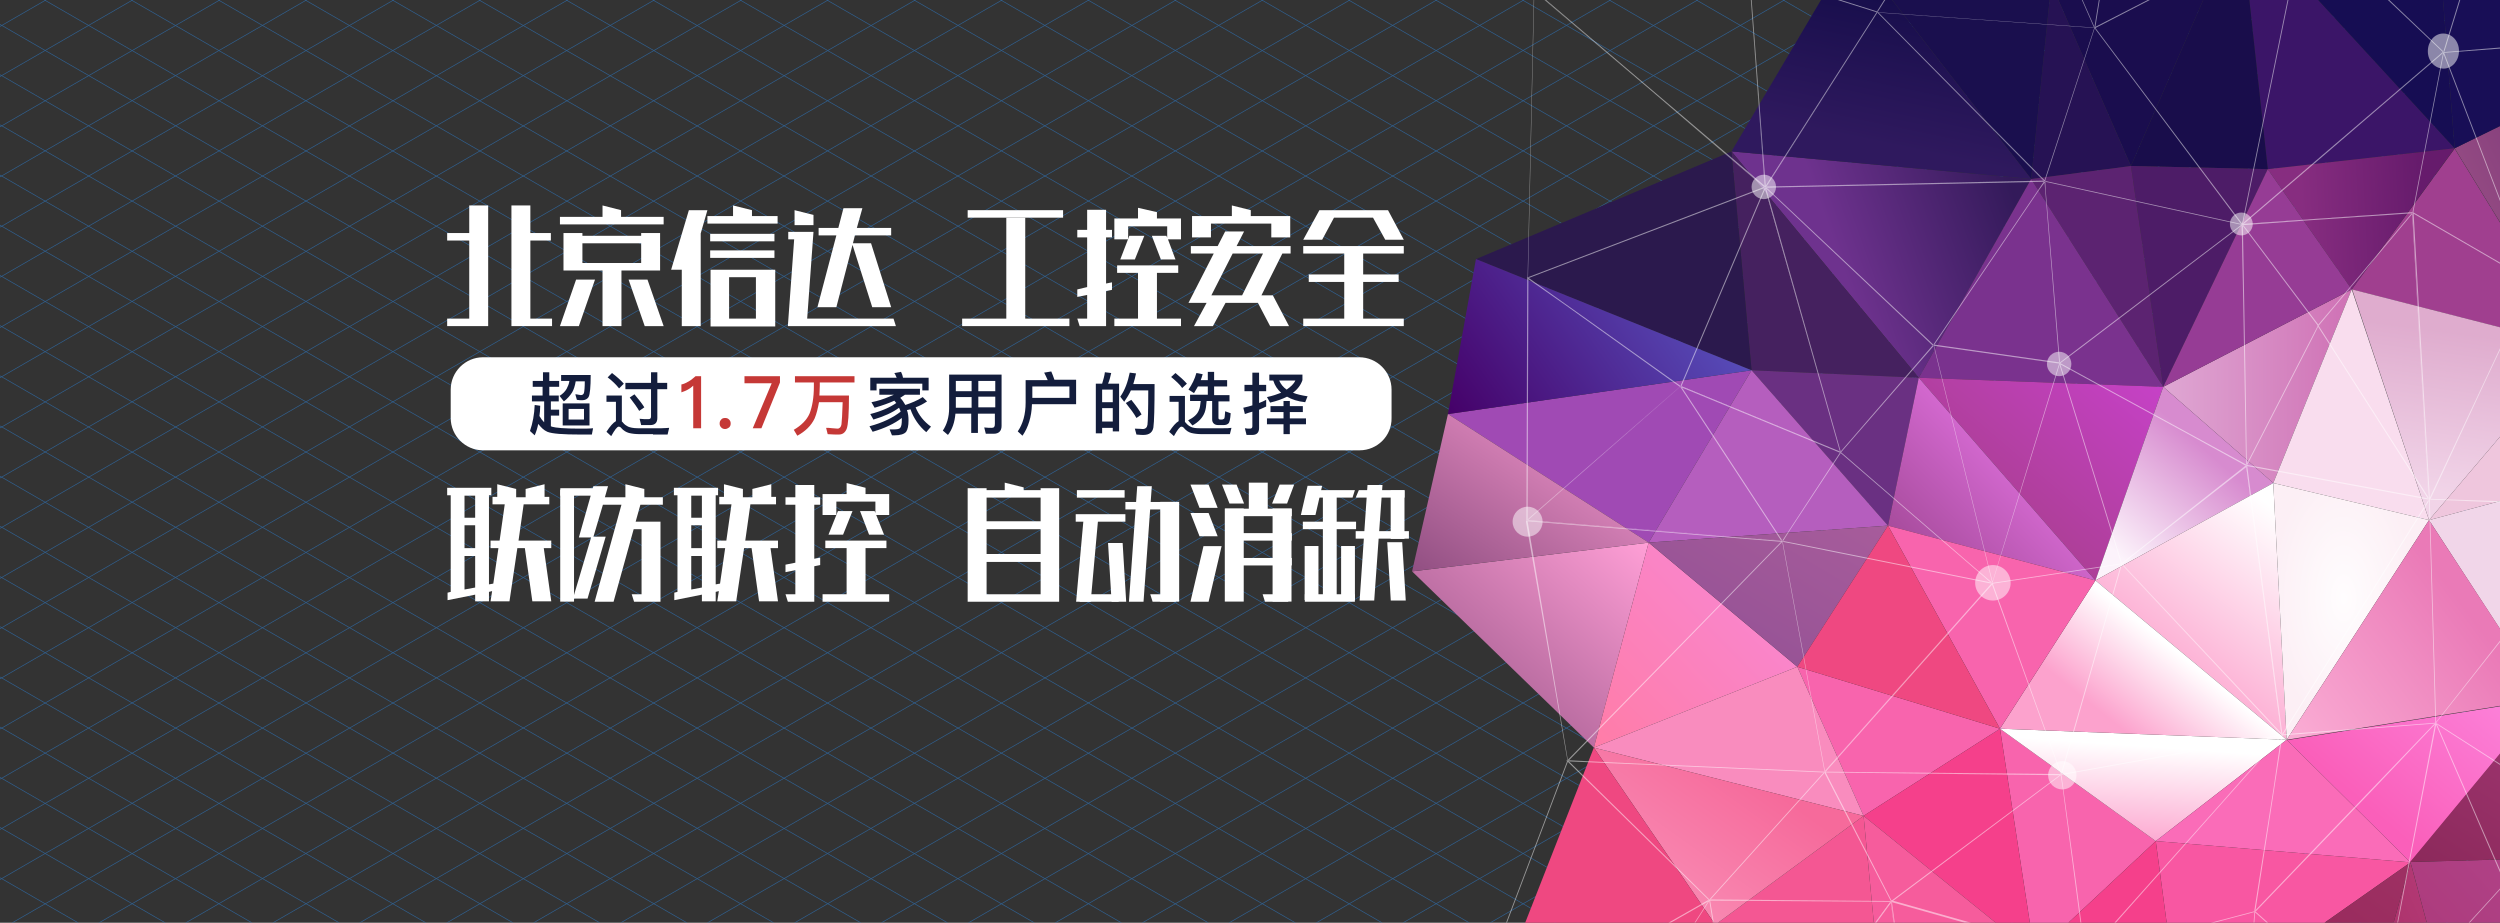 <?xml version="1.0" encoding="utf-8"?>
<!-- Generator: Adobe Illustrator 24.0.1, SVG Export Plug-In . SVG Version: 6.00 Build 0)  -->
<svg version="1.1" id="图层_1" xmlns="http://www.w3.org/2000/svg" xmlns:xlink="http://www.w3.org/1999/xlink" x="0px" y="0px"
	 viewBox="0 0 634 234" style="enable-background:new 0 0 634 234;" xml:space="preserve">
<rect x="0" y="0" width="634" height="234" fill="#333333" stroke="none"/>
<style type="text/css">
	.st0{opacity:0.5;}
	.st1{fill:none;stroke:#2994FF;stroke-width:0.15;stroke-miterlimit:10;}
	.st2{fill:url(#SVGID_1_);}
	.st3{fill:#A03F8F;}
	.st4{fill:url(#SVGID_2_);}
	.st5{fill:#170D4C;}
	.st6{fill:#1A0D4E;}
	.st7{fill:#261254;}
	.st8{fill:url(#SVGID_3_);}
	.st9{fill:#F864AD;}
	.st10{fill:url(#SVGID_4_);}
	.st11{fill:url(#SVGID_5_);}
	.st12{fill:url(#SVGID_6_);}
	.st13{fill:url(#SVGID_7_);}
	.st14{fill:url(#SVGID_8_);}
	.st15{fill:url(#SVGID_9_);}
	.st16{fill:#FA6CB8;}
	.st17{fill:url(#SVGID_10_);}
	.st18{fill:#F5408B;}
	.st19{fill:#F45793;}
	.st20{fill:#F65C9C;}
	.st21{fill:url(#SVGID_11_);}
	.st22{fill:url(#SVGID_12_);}
	.st23{fill:url(#SVGID_13_);}
	.st24{fill:url(#SVGID_14_);}
	.st25{fill:url(#SVGID_15_);}
	.st26{fill:url(#SVGID_16_);}
	.st27{fill:url(#SVGID_17_);}
	.st28{fill:url(#SVGID_18_);}
	.st29{fill:#3B1568;}
	.st30{fill:#190D4B;}
	.st31{fill:url(#SVGID_19_);}
	.st32{fill:url(#SVGID_20_);}
	.st33{fill:#4D1C67;}
	.st34{fill:#5C2371;}
	.st35{fill:#963C95;}
	.st36{fill:#7A328E;}
	.st37{fill:#120B48;}
	.st38{fill:url(#SVGID_21_);}
	.st39{fill:url(#SVGID_22_);}
	.st40{fill:url(#SVGID_23_);}
	.st41{fill:url(#SVGID_24_);}
	.st42{fill:#F857A2;}
	.st43{fill:url(#SVGID_25_);}
	.st44{fill:#0E0C44;}
	.st45{fill:#160D53;}
	.st46{fill:#180E56;}
	.st47{fill:url(#SVGID_26_);}
	.st48{fill:url(#SVGID_27_);}
	.st49{fill:url(#SVGID_28_);}
	.st50{fill:url(#SVGID_29_);}
	.st51{fill:url(#SVGID_30_);}
	.st52{fill:url(#SVGID_31_);}
	.st53{fill:url(#SVGID_32_);}
	.st54{fill:url(#SVGID_33_);}
	.st55{fill:url(#SVGID_34_);}
	.st56{fill:url(#SVGID_35_);}
	.st57{fill:url(#SVGID_36_);}
	.st58{fill:url(#SVGID_37_);}
	.st59{fill:#F98CBE;}
	.st60{fill:url(#SVGID_38_);}
	.st61{fill:#EF4881;}
	.st62{fill:#110B42;}
	.st63{fill:#190E52;}
	.st64{fill:#1A0F4E;}
	.st65{fill:url(#SVGID_39_);}
	.st66{fill:#45215F;}
	.st67{fill:#2B194D;}
	.st68{fill:url(#SVGID_40_);}
	.st69{fill:url(#SVGID_41_);}
	.st70{fill:url(#SVGID_42_);}
	.st71{fill:url(#SVGID_43_);}
	.st72{fill:url(#SVGID_44_);}
	.st73{fill:url(#SVGID_45_);}
	.st74{fill:#A04AB4;}
	.st75{fill:url(#SVGID_46_);}
	.st76{fill:url(#SVGID_47_);}
	.st77{fill:url(#SVGID_48_);}
	.st78{fill:url(#SVGID_49_);}
	.st79{fill:url(#SVGID_50_);}
	.st80{fill:url(#SVGID_51_);}
	.st81{fill:url(#SVGID_52_);}
	.st82{fill:url(#SVGID_53_);}
	.st83{fill:#6A3082;}
	.st84{fill:#B55EBE;}
	.st85{fill:url(#SVGID_54_);}
	.st86{fill:url(#SVGID_55_);}
	.st87{fill:url(#SVGID_56_);}
	.st88{fill:#EFC6DD;}
	.st89{fill:#F9DDEE;}
	.st90{fill:#F1D6E9;}
	.st91{fill:url(#SVGID_57_);}
	.st92{fill:url(#SVGID_58_);}
	.st93{fill:#160E5B;}
	.st94{fill:#FFFFFF;}
	.st95{fill:#131D3C;}
	.st96{fill:#C53836;}
</style>
<g class="st0">
	<g>
		<line class="st1" x1="801" y1="-2.3" x2="1228.2" y2="244.3"/>
		<line class="st1" x1="778.9" y1="-2.3" x2="1206.1" y2="244.3"/>
		<line class="st1" x1="756.9" y1="-2.3" x2="1184.1" y2="244.3"/>
		<line class="st1" x1="734.9" y1="-2.3" x2="1162" y2="244.3"/>
		<line class="st1" x1="712.8" y1="-2.3" x2="1140" y2="244.3"/>
		<line class="st1" x1="690.8" y1="-2.3" x2="1117.9" y2="244.3"/>
		<line class="st1" x1="668.7" y1="-2.3" x2="1095.9" y2="244.3"/>
		<line class="st1" x1="646.7" y1="-2.3" x2="1073.8" y2="244.3"/>
		<line class="st1" x1="624.6" y1="-2.3" x2="1051.8" y2="244.3"/>
		<line class="st1" x1="602.6" y1="-2.3" x2="1029.7" y2="244.3"/>
		<line class="st1" x1="580.5" y1="-2.3" x2="1007.7" y2="244.3"/>
		<line class="st1" x1="558.5" y1="-2.3" x2="985.7" y2="244.3"/>
		<line class="st1" x1="536.4" y1="-2.3" x2="963.6" y2="244.3"/>
		<line class="st1" x1="514.4" y1="-2.3" x2="941.6" y2="244.3"/>
		<line class="st1" x1="492.3" y1="-2.3" x2="919.5" y2="244.3"/>
		<line class="st1" x1="470.3" y1="-2.3" x2="897.5" y2="244.3"/>
		<line class="st1" x1="448.2" y1="-2.3" x2="875.4" y2="244.3"/>
		<line class="st1" x1="426.2" y1="-2.3" x2="853.4" y2="244.3"/>
		<line class="st1" x1="404.1" y1="-2.3" x2="831.3" y2="244.3"/>
		<line class="st1" x1="382.1" y1="-2.3" x2="809.3" y2="244.3"/>
		<line class="st1" x1="360.1" y1="-2.3" x2="787.2" y2="244.3"/>
		<line class="st1" x1="338" y1="-2.3" x2="765.2" y2="244.3"/>
		<line class="st1" x1="316" y1="-2.3" x2="743.1" y2="244.3"/>
		<line class="st1" x1="293.9" y1="-2.3" x2="721.1" y2="244.3"/>
		<line class="st1" x1="271.9" y1="-2.3" x2="699" y2="244.3"/>
		<line class="st1" x1="249.8" y1="-2.3" x2="677" y2="244.3"/>
		<line class="st1" x1="227.8" y1="-2.3" x2="654.9" y2="244.3"/>
		<line class="st1" x1="205.7" y1="-2.3" x2="632.9" y2="244.3"/>
		<line class="st1" x1="183.7" y1="-2.3" x2="610.9" y2="244.3"/>
		<line class="st1" x1="161.6" y1="-2.3" x2="588.8" y2="244.3"/>
		<line class="st1" x1="139.6" y1="-2.3" x2="566.8" y2="244.3"/>
		<line class="st1" x1="117.5" y1="-2.3" x2="544.7" y2="244.3"/>
		<line class="st1" x1="95.5" y1="-2.3" x2="522.7" y2="244.3"/>
		<line class="st1" x1="73.4" y1="-2.3" x2="500.6" y2="244.3"/>
		<line class="st1" x1="51.4" y1="-2.3" x2="478.6" y2="244.3"/>
		<line class="st1" x1="29.3" y1="-2.3" x2="456.5" y2="244.3"/>
		<line class="st1" x1="7.3" y1="-2.3" x2="434.5" y2="244.3"/>
		<line class="st1" x1="-14.7" y1="-2.3" x2="412.4" y2="244.3"/>
		<line class="st1" x1="-36.8" y1="-2.3" x2="390.4" y2="244.3"/>
		<line class="st1" x1="-58.8" y1="-2.3" x2="368.3" y2="244.3"/>
		<line class="st1" x1="-80.9" y1="-2.3" x2="346.3" y2="244.3"/>
		<line class="st1" x1="-102.9" y1="-2.3" x2="324.2" y2="244.3"/>
		<line class="st1" x1="-125" y1="-2.3" x2="302.2" y2="244.3"/>
		<line class="st1" x1="-147" y1="-2.3" x2="280.1" y2="244.3"/>
		<line class="st1" x1="-169.1" y1="-2.3" x2="258.1" y2="244.3"/>
		<line class="st1" x1="-191.1" y1="-2.3" x2="236.1" y2="244.3"/>
		<line class="st1" x1="-213.2" y1="-2.3" x2="214" y2="244.3"/>
		<line class="st1" x1="-235.2" y1="-2.3" x2="192" y2="244.3"/>
		<line class="st1" x1="-257.3" y1="-2.3" x2="169.9" y2="244.3"/>
		<line class="st1" x1="-279.3" y1="-2.3" x2="147.9" y2="244.3"/>
		<line class="st1" x1="-301.4" y1="-2.3" x2="125.8" y2="244.3"/>
		<line class="st1" x1="-323.4" y1="-2.3" x2="103.8" y2="244.3"/>
		<line class="st1" x1="-345.5" y1="-2.3" x2="81.7" y2="244.3"/>
		<line class="st1" x1="-367.5" y1="-2.3" x2="59.7" y2="244.3"/>
		<line class="st1" x1="-389.5" y1="-2.3" x2="37.6" y2="244.3"/>
		<line class="st1" x1="-411.6" y1="-2.3" x2="15.6" y2="244.3"/>
		<line class="st1" x1="-433.6" y1="-2.3" x2="-6.5" y2="244.3"/>
		<line class="st1" x1="-455.7" y1="-2.3" x2="-28.5" y2="244.3"/>
		<line class="st1" x1="-477.7" y1="-2.3" x2="-50.6" y2="244.3"/>
		<line class="st1" x1="-499.8" y1="-2.3" x2="-72.6" y2="244.3"/>
		<line class="st1" x1="-521.8" y1="-2.3" x2="-94.7" y2="244.3"/>
		<line class="st1" x1="-543.9" y1="-2.3" x2="-116.7" y2="244.3"/>
		<line class="st1" x1="-565.9" y1="-2.3" x2="-138.7" y2="244.3"/>
		<line class="st1" x1="-588" y1="-2.3" x2="-160.8" y2="244.3"/>
	</g>
	<g>
		<line class="st1" x1="-160.8" y1="-2.3" x2="-588" y2="244.3"/>
		<line class="st1" x1="-138.7" y1="-2.3" x2="-565.9" y2="244.3"/>
		<line class="st1" x1="-116.7" y1="-2.3" x2="-543.9" y2="244.3"/>
		<line class="st1" x1="-94.7" y1="-2.3" x2="-521.8" y2="244.3"/>
		<line class="st1" x1="-72.6" y1="-2.3" x2="-499.8" y2="244.3"/>
		<line class="st1" x1="-50.6" y1="-2.3" x2="-477.7" y2="244.3"/>
		<line class="st1" x1="-28.5" y1="-2.3" x2="-455.7" y2="244.3"/>
		<line class="st1" x1="-6.5" y1="-2.3" x2="-433.6" y2="244.3"/>
		<line class="st1" x1="15.6" y1="-2.3" x2="-411.6" y2="244.3"/>
		<line class="st1" x1="37.6" y1="-2.3" x2="-389.5" y2="244.3"/>
		<line class="st1" x1="59.7" y1="-2.3" x2="-367.5" y2="244.3"/>
		<line class="st1" x1="81.7" y1="-2.3" x2="-345.5" y2="244.3"/>
		<line class="st1" x1="103.8" y1="-2.3" x2="-323.4" y2="244.3"/>
		<line class="st1" x1="125.8" y1="-2.3" x2="-301.4" y2="244.3"/>
		<line class="st1" x1="147.9" y1="-2.3" x2="-279.3" y2="244.3"/>
		<line class="st1" x1="169.9" y1="-2.3" x2="-257.3" y2="244.3"/>
		<line class="st1" x1="192" y1="-2.3" x2="-235.2" y2="244.3"/>
		<line class="st1" x1="214" y1="-2.3" x2="-213.2" y2="244.3"/>
		<line class="st1" x1="236.1" y1="-2.3" x2="-191.1" y2="244.3"/>
		<line class="st1" x1="258.1" y1="-2.3" x2="-169.1" y2="244.3"/>
		<line class="st1" x1="280.1" y1="-2.3" x2="-147" y2="244.3"/>
		<line class="st1" x1="302.2" y1="-2.3" x2="-125" y2="244.3"/>
		<line class="st1" x1="324.2" y1="-2.3" x2="-102.9" y2="244.3"/>
		<line class="st1" x1="346.3" y1="-2.3" x2="-80.9" y2="244.3"/>
		<line class="st1" x1="368.3" y1="-2.3" x2="-58.8" y2="244.3"/>
		<line class="st1" x1="390.4" y1="-2.3" x2="-36.8" y2="244.3"/>
		<line class="st1" x1="412.4" y1="-2.3" x2="-14.7" y2="244.3"/>
		<line class="st1" x1="434.5" y1="-2.3" x2="7.3" y2="244.3"/>
		<line class="st1" x1="456.5" y1="-2.3" x2="29.3" y2="244.3"/>
		<line class="st1" x1="478.6" y1="-2.3" x2="51.4" y2="244.3"/>
		<line class="st1" x1="500.6" y1="-2.3" x2="73.4" y2="244.3"/>
		<line class="st1" x1="522.7" y1="-2.3" x2="95.5" y2="244.3"/>
		<line class="st1" x1="544.7" y1="-2.3" x2="117.5" y2="244.3"/>
		<line class="st1" x1="566.8" y1="-2.3" x2="139.6" y2="244.3"/>
		<line class="st1" x1="588.8" y1="-2.3" x2="161.6" y2="244.3"/>
		<line class="st1" x1="610.9" y1="-2.3" x2="183.7" y2="244.3"/>
		<line class="st1" x1="632.9" y1="-2.3" x2="205.7" y2="244.3"/>
		<line class="st1" x1="654.9" y1="-2.3" x2="227.8" y2="244.3"/>
		<line class="st1" x1="677" y1="-2.3" x2="249.8" y2="244.3"/>
		<line class="st1" x1="699" y1="-2.3" x2="271.9" y2="244.3"/>
		<line class="st1" x1="721.1" y1="-2.3" x2="293.9" y2="244.3"/>
		<line class="st1" x1="743.1" y1="-2.3" x2="316" y2="244.3"/>
		<line class="st1" x1="765.2" y1="-2.3" x2="338" y2="244.3"/>
		<line class="st1" x1="787.2" y1="-2.3" x2="360.1" y2="244.3"/>
		<line class="st1" x1="809.3" y1="-2.3" x2="382.1" y2="244.3"/>
		<line class="st1" x1="831.3" y1="-2.3" x2="404.1" y2="244.3"/>
		<line class="st1" x1="853.4" y1="-2.3" x2="426.2" y2="244.3"/>
		<line class="st1" x1="875.4" y1="-2.3" x2="448.2" y2="244.3"/>
		<line class="st1" x1="897.5" y1="-2.3" x2="470.3" y2="244.3"/>
		<line class="st1" x1="919.5" y1="-2.3" x2="492.3" y2="244.3"/>
		<line class="st1" x1="941.6" y1="-2.3" x2="514.4" y2="244.3"/>
		<line class="st1" x1="963.6" y1="-2.3" x2="536.4" y2="244.3"/>
		<line class="st1" x1="985.7" y1="-2.3" x2="558.5" y2="244.3"/>
		<line class="st1" x1="1007.7" y1="-2.3" x2="580.5" y2="244.3"/>
		<line class="st1" x1="1029.7" y1="-2.3" x2="602.6" y2="244.3"/>
		<line class="st1" x1="1051.8" y1="-2.3" x2="624.6" y2="244.3"/>
		<line class="st1" x1="1073.8" y1="-2.3" x2="646.7" y2="244.3"/>
		<line class="st1" x1="1095.9" y1="-2.3" x2="668.7" y2="244.3"/>
		<line class="st1" x1="1117.9" y1="-2.3" x2="690.8" y2="244.3"/>
		<line class="st1" x1="1140" y1="-2.3" x2="712.8" y2="244.3"/>
		<line class="st1" x1="1162" y1="-2.3" x2="734.9" y2="244.3"/>
		<line class="st1" x1="1184.1" y1="-2.3" x2="756.9" y2="244.3"/>
		<line class="st1" x1="1206.1" y1="-2.3" x2="778.9" y2="244.3"/>
		<line class="st1" x1="1228.2" y1="-2.3" x2="801" y2="244.3"/>
	</g>
</g>
<g>
	<g>
		
			<linearGradient id="SVGID_1_" gradientUnits="userSpaceOnUse" x1="-359.102" y1="660.097" x2="-358.068" y2="660.097" gradientTransform="matrix(-71.929 50.779 73.048 49.156 -73360.758 -13854.623)">
			<stop  offset="0" style="stop-color:#21071D"/>
			<stop  offset="1" style="stop-color:#1E081B"/>
		</linearGradient>
		<path class="st2" d="M639.2,402.6c1,0,2,0,3.1,0c-0.1-6.9-0.2-13.8-0.2-20.7l-7.3,2L639.2,402.6z"/>
		<path class="st3" d="M596.4,73.4l42.2,10.8c-0.1-6.9-0.2-13.8-0.2-20.6l-15.9-25.9L596.4,73.4z"/>
		
			<linearGradient id="SVGID_2_" gradientUnits="userSpaceOnUse" x1="-350.039" y1="658.689" x2="-349.093" y2="658.689" gradientTransform="matrix(-34.979 73.995 36.626 73.194 -35719.188 -22302.184)">
			<stop  offset="0" style="stop-color:#773476"/>
			<stop  offset="1" style="stop-color:#A4578A"/>
		</linearGradient>
		<path class="st4" d="M638.4,63.5c-0.1-11.2-0.3-22.4-0.4-33.5l-15.5,7.6L638.4,63.5z"/>
		<path class="st5" d="M568.1-21.5l-32.5-19c-7.9,0.1-15.8,0.2-23.6,0.3l8.3,36.1L568.1-21.5z"/>
		<polygon class="st6" points="568.1,-21.5 520.2,-4.1 540.4,42.1 		"/>
		<polygon class="st7" points="540.4,42.1 520.2,-4.1 515.1,45.4 		"/>
		
			<linearGradient id="SVGID_3_" gradientUnits="userSpaceOnUse" x1="466.505" y1="-711.564" x2="510.962" y2="-695.755" gradientTransform="matrix(1 0 0 -1 0 -645.764)">
			<stop  offset="0" style="stop-color:#6E328E"/>
			<stop  offset="1" style="stop-color:#331A5A"/>
		</linearGradient>
		<polygon class="st8" points="515.1,45.4 439.1,38.4 486.6,95.8 		"/>
		<polygon class="st9" points="546.7,213.3 507.2,184.8 516,242 		"/>
		
			<linearGradient id="SVGID_4_" gradientUnits="userSpaceOnUse" x1="-362.901" y1="655.04" x2="-361.905" y2="655.04" gradientTransform="matrix(-64.11 37.325 64.929 35.88 -65167.715 -9584.185)">
			<stop  offset="0" style="stop-color:#4C102E"/>
			<stop  offset="1" style="stop-color:#531232"/>
		</linearGradient>
		<path class="st10" d="M571.2,372.9l44.1,29.9c7.9-0.1,15.9-0.2,23.8-0.3l-4.5-18.7L571.2,372.9z"/>
		
			<linearGradient id="SVGID_5_" gradientUnits="userSpaceOnUse" x1="-355.661" y1="661.517" x2="-354.737" y2="661.517" gradientTransform="matrix(-59.8 62.919 61.193 61.565 -61132.168 -17985.309)">
			<stop  offset="0" style="stop-color:#501131"/>
			<stop  offset="1" style="stop-color:#440720"/>
		</linearGradient>
		<path class="st11" d="M576.6,403.3c12.9-0.1,25.8-0.3,38.7-0.4L571.2,373L576.6,403.3z"/>
		
			<linearGradient id="SVGID_6_" gradientUnits="userSpaceOnUse" x1="-354.609" y1="663.583" x2="-353.583" y2="663.583" gradientTransform="matrix(-65.11 75.394 66.781 73.918 -66736.117 -22115.066)">
			<stop  offset="0" style="stop-color:#B24993"/>
			<stop  offset="1" style="stop-color:#AA336F"/>
		</linearGradient>
		<path class="st12" d="M630.4,289.6l10.4-15.8c-0.2-18.7-0.4-37.3-0.6-56l-28.9,0.8L630.4,289.6z"/>
		
			<linearGradient id="SVGID_7_" gradientUnits="userSpaceOnUse" x1="-352.456" y1="661.693" x2="-351.477" y2="661.693" gradientTransform="matrix(-47.705 76.209 49.399 75.122 -48821.484 -22628.867)">
			<stop  offset="0" style="stop-color:#9F3E7C"/>
			<stop  offset="1" style="stop-color:#771D49"/>
		</linearGradient>
		<path class="st13" d="M640.9,288.1c-0.1-4.8-0.1-9.6-0.2-14.3l-10.4,15.8L640.9,288.1z"/>
		
			<linearGradient id="SVGID_8_" gradientUnits="userSpaceOnUse" x1="-348.259" y1="656.887" x2="-347.267" y2="656.887" gradientTransform="matrix(-29.562 73.501 31.199 72.821 -30157.234 -22011.889)">
			<stop  offset="0" style="stop-color:#BB4181"/>
			<stop  offset="1" style="stop-color:#9E2456"/>
		</linearGradient>
		<polygon class="st14" points="630.4,289.6 611.3,218.7 599.1,262.2 		"/>
		
			<linearGradient id="SVGID_9_" gradientUnits="userSpaceOnUse" x1="543.336" y1="-835.001" x2="541.501" y2="-860.989" gradientTransform="matrix(1 0 0 -1 0 -645.764)">
			<stop  offset="0" style="stop-color:#FFFFFF"/>
			<stop  offset="1" style="stop-color:#FCA2CD"/>
		</linearGradient>
		<polygon class="st15" points="546.7,213.3 579.9,187.6 507.2,184.8 		"/>
		<polygon class="st16" points="611.3,218.7 579.9,187.6 546.7,213.3 		"/>
		
			<linearGradient id="SVGID_10_" gradientUnits="userSpaceOnUse" x1="-355.526" y1="663.364" x2="-354.549" y2="663.364" gradientTransform="matrix(-68.173 70.356 69.731 68.813 -70000.898 -20352.977)">
			<stop  offset="0" style="stop-color:#492763"/>
			<stop  offset="1" style="stop-color:#602158"/>
		</linearGradient>
		<polygon class="st17" points="478.4,267.2 410.8,328.9 479.8,333.5 		"/>
		<polygon class="st9" points="455.8,169.1 472.6,206.9 507.2,184.8 		"/>
		<polygon class="st18" points="507.2,184.8 472.6,206.9 516,242 		"/>
		<polygon class="st19" points="435,234.5 478.4,267.2 472.6,206.9 		"/>
		<polygon class="st20" points="472.6,206.9 478.4,267.2 516,242 		"/>
		
			<linearGradient id="SVGID_11_" gradientUnits="userSpaceOnUse" x1="-360.152" y1="654.934" x2="-359.154" y2="654.934" gradientTransform="matrix(-49.943 40.508 50.837 39.38 -50852.453 -10971.741)">
			<stop  offset="0" style="stop-color:#9D549C"/>
			<stop  offset="1" style="stop-color:#653283"/>
		</linearGradient>
		<polygon class="st21" points="383.3,242.9 407.6,274 435,234.5 		"/>
		
			<linearGradient id="SVGID_12_" gradientUnits="userSpaceOnUse" x1="-362.184" y1="656.554" x2="-361.177" y2="656.554" gradientTransform="matrix(-67.581 40.239 68.464 38.716 -68945.992 -10608.973)">
			<stop  offset="0" style="stop-color:#944A8F"/>
			<stop  offset="1" style="stop-color:#763380"/>
		</linearGradient>
		<polygon class="st22" points="435,234.5 407.6,274 478.4,267.2 		"/>
		
			<linearGradient id="SVGID_13_" gradientUnits="userSpaceOnUse" x1="-356.466" y1="662.629" x2="-355.485" y2="662.629" gradientTransform="matrix(-69.802 64.378 71.226 62.8 -71616.312 -18411.404)">
			<stop  offset="0" style="stop-color:#6F2868"/>
			<stop  offset="1" style="stop-color:#512472"/>
		</linearGradient>
		<polygon class="st23" points="407.6,274 410.8,328.9 478.4,267.2 		"/>
		
			<linearGradient id="SVGID_14_" gradientUnits="userSpaceOnUse" x1="-365.864" y1="652.82" x2="-364.875" y2="652.82" gradientTransform="matrix(-67.403 32.462 68.113 30.945 -68657.07 -8001.914)">
			<stop  offset="0" style="stop-color:#362854"/>
			<stop  offset="1" style="stop-color:#371B40"/>
		</linearGradient>
		<polygon class="st24" points="410.8,328.9 439.6,359.3 479.8,333.5 		"/>
		
			<linearGradient id="SVGID_15_" gradientUnits="userSpaceOnUse" x1="-354.87" y1="657.818" x2="-353.891" y2="657.818" gradientTransform="matrix(-43.273 54.732 44.487 53.75 -44053.516 -15584.335)">
			<stop  offset="0" style="stop-color:#8C2560"/>
			<stop  offset="1" style="stop-color:#902F4E"/>
		</linearGradient>
		<path class="st25" d="M530.6,360.1l14.9,43.5c3,0,5.9-0.1,8.9-0.1l16.8-30.6L530.6,360.1z"/>
		
			<linearGradient id="SVGID_16_" gradientUnits="userSpaceOnUse" x1="-350.178" y1="656.537" x2="-349.2" y2="656.537" gradientTransform="matrix(-31.591 64.378 33.024 63.655 -32165.178 -18871.863)">
			<stop  offset="0" style="stop-color:#60122B"/>
			<stop  offset="1" style="stop-color:#8F3153"/>
		</linearGradient>
		<path class="st26" d="M554.4,403.5c7.4-0.1,14.8-0.2,22.1-0.2l-5.3-30.4L554.4,403.5z"/>
		
			<linearGradient id="SVGID_17_" gradientUnits="userSpaceOnUse" x1="596.9" y1="-847.524" x2="627.168" y2="-812.67" gradientTransform="matrix(1 0 0 -1 0 -645.764)">
			<stop  offset="0" style="stop-color:#FA5FBA"/>
			<stop  offset="1" style="stop-color:#FC83DB"/>
		</linearGradient>
		<path class="st27" d="M611.3,218.7l28.5-34.4c0-1.3,0-2.5,0-3.8c0-0.8,0-1.5,0-2.3l-59.8,9.5L611.3,218.7z"/>
		
			<linearGradient id="SVGID_18_" gradientUnits="userSpaceOnUse" x1="-360.999" y1="657.007" x2="-360.001" y2="657.007" gradientTransform="matrix(-64.586 42.46 65.52 41.004 -65686.016 -11435.107)">
			<stop  offset="0" style="stop-color:#A83C7C"/>
			<stop  offset="1" style="stop-color:#8C295B"/>
		</linearGradient>
		<path class="st28" d="M640.1,217.8c-0.1-11.2-0.3-22.4-0.4-33.6l-28.5,34.4L640.1,217.8z"/>
		<polygon class="st29" points="622.5,37.6 568.1,-21.5 575.1,42.9 		"/>
		<polygon class="st30" points="575.1,42.9 568.1,-21.5 540.4,42.1 		"/>
		
			<linearGradient id="SVGID_19_" gradientUnits="userSpaceOnUse" x1="583.886" y1="-702.555" x2="614.154" y2="-701.026" gradientTransform="matrix(1 0 0 -1 0 -645.764)">
			<stop  offset="0" style="stop-color:#872D80"/>
			<stop  offset="1" style="stop-color:#661B6C"/>
		</linearGradient>
		<polygon class="st31" points="596.4,73.4 622.5,37.6 575.1,42.9 		"/>
		
			<linearGradient id="SVGID_20_" gradientUnits="userSpaceOnUse" x1="548.6" y1="-743.714" x2="596.4" y2="-743.714" gradientTransform="matrix(1 0 0 -1 0 -645.764)">
			<stop  offset="0" style="stop-color:#DFA7D3"/>
			<stop  offset="1" style="stop-color:#CF71B5"/>
		</linearGradient>
		<polygon class="st32" points="576.5,122.5 596.4,73.4 548.6,98.1 		"/>
		<polygon class="st33" points="575.1,42.9 540.4,42.1 548.6,98.1 		"/>
		<polygon class="st34" points="540.4,42.1 515.1,45.4 548.6,98.1 		"/>
		<polygon class="st35" points="548.6,98.1 596.4,73.4 575.1,42.9 		"/>
		<polygon class="st36" points="515.1,45.4 486.6,95.8 548.6,98.1 		"/>
		<path class="st37" d="M565.2-40.8c-9.8,0.1-19.7,0.2-29.5,0.3l32.5,19L565.2-40.8z"/>
		
			<linearGradient id="SVGID_21_" gradientUnits="userSpaceOnUse" x1="-357.673" y1="659.332" x2="-356.66" y2="659.332" gradientTransform="matrix(-58.424 52.439 59.583 51.118 -59638.496 -14857.263)">
			<stop  offset="0" style="stop-color:#C741C9"/>
			<stop  offset="1" style="stop-color:#9F3E7C"/>
		</linearGradient>
		<polygon class="st38" points="548.6,98.1 486.6,95.8 531.4,147.2 		"/>
		
			<linearGradient id="SVGID_22_" gradientUnits="userSpaceOnUse" x1="536.337" y1="-785.63" x2="562.63" y2="-755.973" gradientTransform="matrix(1 0 0 -1 0 -645.764)">
			<stop  offset="0" style="stop-color:#FCF3FB"/>
			<stop  offset="0.871" style="stop-color:#D78BCF"/>
		</linearGradient>
		<polygon class="st39" points="576.5,122.5 548.6,98.1 531.4,147.2 		"/>
		
			<linearGradient id="SVGID_23_" gradientUnits="userSpaceOnUse" x1="581.834" y1="-778.581" x2="549.427" y2="-821.384" gradientTransform="matrix(1 0 0 -1 0 -645.764)">
			<stop  offset="0" style="stop-color:#FFFFFF"/>
			<stop  offset="1" style="stop-color:#FCA2CD"/>
		</linearGradient>
		<polygon class="st40" points="531.4,147.2 579.9,187.6 576.5,122.5 		"/>
		
			<linearGradient id="SVGID_24_" gradientUnits="userSpaceOnUse" x1="555.214" y1="-813.707" x2="540.233" y2="-832.357" gradientTransform="matrix(1 0 0 -1 0 -645.764)">
			<stop  offset="0" style="stop-color:#FFFFFF"/>
			<stop  offset="1" style="stop-color:#FCA2CD"/>
		</linearGradient>
		<polygon class="st41" points="507.2,184.8 579.9,187.6 531.4,147.2 		"/>
		<polygon class="st42" points="552.9,259.7 611.3,218.7 546.7,213.3 		"/>
		<polygon class="st18" points="552.9,259.7 546.7,213.3 516,242 		"/>
		
			<linearGradient id="SVGID_25_" gradientUnits="userSpaceOnUse" x1="-359.178" y1="657.71" x2="-358.201" y2="657.71" gradientTransform="matrix(-58.313 46.198 59.332 44.881 -59347.266 -12699.905)">
			<stop  offset="0" style="stop-color:#9E3164"/>
			<stop  offset="1" style="stop-color:#912052"/>
		</linearGradient>
		<polygon class="st43" points="599.1,262.2 611.3,218.7 552.9,259.7 		"/>
		<path class="st44" d="M637.7-2.9c-0.1-9.6-0.2-19.3-0.3-28.9l-20,3.1L637.7-2.9z"/>
		<polygon class="st45" points="617.3,-28.7 568.1,-21.5 622.5,37.6 		"/>
		<path class="st46" d="M622.5,37.6L638,30c-0.1-11-0.2-21.9-0.4-32.9l-20.3-25.8L622.5,37.6z"/>
		
			<linearGradient id="SVGID_26_" gradientUnits="userSpaceOnUse" x1="-357.721" y1="655.59" x2="-356.735" y2="655.59" gradientTransform="matrix(-45.13 44.888 46.123 43.866 -45792.32 -12450.799)">
			<stop  offset="0" style="stop-color:#952866"/>
			<stop  offset="1" style="stop-color:#8E2157"/>
		</linearGradient>
		<polygon class="st47" points="599.1,262.2 552.9,259.7 564.8,302.4 		"/>
		
			<linearGradient id="SVGID_27_" gradientUnits="userSpaceOnUse" x1="-361.313" y1="656.526" x2="-360.314" y2="656.526" gradientTransform="matrix(-63.424 41.252 64.331 39.823 -64517.922 -10975.564)">
			<stop  offset="0" style="stop-color:#851C3C"/>
			<stop  offset="1" style="stop-color:#801D44"/>
		</linearGradient>
		<polygon class="st48" points="564.8,302.4 630.4,289.6 599.1,262.2 		"/>
		
			<linearGradient id="SVGID_28_" gradientUnits="userSpaceOnUse" x1="-358.051" y1="652.297" x2="-357.006" y2="652.297" gradientTransform="matrix(-38.292 39.688 39.17 38.821 -38596.227 -10846.125)">
			<stop  offset="0" style="stop-color:#5C1B45"/>
			<stop  offset="1" style="stop-color:#6B173A"/>
		</linearGradient>
		<path class="st49" d="M641.1,303.8c-0.1-5.2-0.1-10.5-0.2-15.7l-10.6,1.5L641.1,303.8z"/>
		
			<linearGradient id="SVGID_29_" gradientUnits="userSpaceOnUse" x1="-357.924" y1="661.64" x2="-356.912" y2="661.64" gradientTransform="matrix(-74.638 57.11 75.897 55.425 -76223.906 -15906.461)">
			<stop  offset="0" style="stop-color:#290C28"/>
			<stop  offset="1" style="stop-color:#350A26"/>
		</linearGradient>
		<path class="st50" d="M642,381.9c-0.1-5.2-0.1-10.4-0.2-15.5l-7.1,17.6L642,381.9z"/>
		
			<linearGradient id="SVGID_30_" gradientUnits="userSpaceOnUse" x1="-359.899" y1="657.886" x2="-358.896" y2="657.886" gradientTransform="matrix(-62.939 45.238 63.936 43.818 -64087.41 -12259.188)">
			<stop  offset="0" style="stop-color:#931D46"/>
			<stop  offset="1" style="stop-color:#8D1E53"/>
		</linearGradient>
		<polygon class="st51" points="601.8,334 630.4,289.6 564.8,302.4 		"/>
		
			<linearGradient id="SVGID_31_" gradientUnits="userSpaceOnUse" x1="-357.69" y1="655.97" x2="-356.695" y2="655.97" gradientTransform="matrix(-46.423 45.6 47.432 44.55 -47066.234 -12619.785)">
			<stop  offset="0" style="stop-color:#861D46"/>
			<stop  offset="1" style="stop-color:#711A40"/>
		</linearGradient>
		<path class="st52" d="M601.8,334l39.6-5.4c-0.1-8.3-0.2-16.5-0.3-24.8l-10.7-14.2L601.8,334z"/>
		
			<linearGradient id="SVGID_32_" gradientUnits="userSpaceOnUse" x1="-357.012" y1="662.058" x2="-356.043" y2="662.058" gradientTransform="matrix(-70.704 60.804 72.047 59.207 -72339.75 -17187.664)">
			<stop  offset="0" style="stop-color:#7F1F52"/>
			<stop  offset="1" style="stop-color:#861F57"/>
		</linearGradient>
		<polygon class="st53" points="530.6,360.1 601.8,334 564.8,302.4 		"/>
		
			<linearGradient id="SVGID_33_" gradientUnits="userSpaceOnUse" x1="-356.163" y1="660.014" x2="-355.133" y2="660.014" gradientTransform="matrix(-55.251 57.246 56.519 55.995 -56326.777 -16247.493)">
			<stop  offset="0" style="stop-color:#4C102E"/>
			<stop  offset="1" style="stop-color:#531232"/>
		</linearGradient>
		<path class="st54" d="M634.7,383.9l7.1-17.6c-0.1-12.6-0.3-25.2-0.4-37.7l-39.6,5.4L634.7,383.9z"/>
		
			<linearGradient id="SVGID_34_" gradientUnits="userSpaceOnUse" x1="-360.082" y1="659.219" x2="-359.118" y2="659.219" gradientTransform="matrix(-72.319 47.225 73.357 45.595 -73797.992 -12718.413)">
			<stop  offset="0" style="stop-color:#841F54"/>
			<stop  offset="1" style="stop-color:#6C1630"/>
		</linearGradient>
		<polygon class="st55" points="571.2,372.9 601.8,334 530.6,360.1 		"/>
		
			<linearGradient id="SVGID_35_" gradientUnits="userSpaceOnUse" x1="-358.675" y1="656.417" x2="-357.683" y2="656.417" gradientTransform="matrix(-50.992 44.707 51.98 43.554 -51772.07 -12212.848)">
			<stop  offset="0" style="stop-color:#400B25"/>
			<stop  offset="1" style="stop-color:#671531"/>
		</linearGradient>
		<polygon class="st56" points="634.7,383.9 601.8,334 571.2,372.9 		"/>
		
			<linearGradient id="SVGID_36_" gradientUnits="userSpaceOnUse" x1="-357.489" y1="659.492" x2="-356.491" y2="659.492" gradientTransform="matrix(-57.37 53.115 58.544 51.818 -58702.848 -15049.967)">
			<stop  offset="0" style="stop-color:#FF9FD6"/>
			<stop  offset="1" style="stop-color:#914F82"/>
		</linearGradient>
		<polygon class="st57" points="358.1,144.9 404.2,189.6 418.1,137.6 		"/>
		
			<linearGradient id="SVGID_37_" gradientUnits="userSpaceOnUse" x1="-356.136" y1="659.728" x2="-355.183" y2="659.728" gradientTransform="matrix(-53.022 56.869 54.281 55.668 -54239.426 -16337.841)">
			<stop  offset="0" style="stop-color:#F789D9"/>
			<stop  offset="1" style="stop-color:#FF7CA7"/>
		</linearGradient>
		<polygon class="st58" points="418.1,137.6 404.2,189.6 455.8,169.1 		"/>
		<polygon class="st59" points="455.8,169.1 404.2,189.6 472.6,206.9 		"/>
		
			<linearGradient id="SVGID_38_" gradientUnits="userSpaceOnUse" x1="441.227" y1="-840.056" x2="413.711" y2="-878.578" gradientTransform="matrix(1 0 0 -1 0 -645.764)">
			<stop  offset="0" style="stop-color:#F66A9B"/>
			<stop  offset="1" style="stop-color:#F991B8"/>
		</linearGradient>
		<polygon class="st60" points="472.6,206.9 404.2,189.6 435,234.5 		"/>
		<polygon class="st61" points="404.2,189.6 383.3,242.9 435,234.5 		"/>
		<path class="st62" d="M493.6-40c-11.8,0.1-23.7,0.3-35.5,0.4l11.5,26.4L493.6-40z"/>
		<path class="st63" d="M520.2-4.1L512-40.2c-6.1,0.1-12.3,0.1-18.4,0.2l-24,26.8L520.2-4.1z"/>
		<polygon class="st64" points="520.2,-4.1 469.6,-13.2 515.1,45.4 		"/>
		
			<linearGradient id="SVGID_39_" gradientUnits="userSpaceOnUse" x1="478.16" y1="-682.599" x2="486.415" y2="-643.159" gradientTransform="matrix(1 0 0 -1 0 -645.764)">
			<stop  offset="0" style="stop-color:#2F195E"/>
			<stop  offset="1" style="stop-color:#150D4A"/>
		</linearGradient>
		<polygon class="st65" points="469.6,-13.2 439.1,38.4 515.1,45.4 		"/>
		<polygon class="st66" points="486.6,95.8 439.1,38.4 444.2,93.9 		"/>
		<polygon class="st67" points="439.1,38.4 374.3,65.7 444.2,93.9 		"/>
		
			<linearGradient id="SVGID_40_" gradientUnits="userSpaceOnUse" x1="-351.492" y1="657.008" x2="-350.48" y2="657.008" gradientTransform="matrix(-34.285 61.896 35.662 61.113 -34930.656 -18158.713)">
			<stop  offset="0" style="stop-color:#9B3376"/>
			<stop  offset="1" style="stop-color:#912464"/>
		</linearGradient>
		<polygon class="st68" points="545.2,303.2 552.9,259.7 516,242 		"/>
		
			<linearGradient id="SVGID_41_" gradientUnits="userSpaceOnUse" x1="-355.945" y1="662.589" x2="-354.975" y2="662.589" gradientTransform="matrix(-66.454 66.016 67.914 64.512 -68103.203 -18999.685)">
			<stop  offset="0" style="stop-color:#943373"/>
			<stop  offset="1" style="stop-color:#842461"/>
		</linearGradient>
		<polygon class="st69" points="516,242 478.4,267.2 545.2,303.2 		"/>
		
			<linearGradient id="SVGID_42_" gradientUnits="userSpaceOnUse" x1="-346.606" y1="644.083" x2="-345.601" y2="644.083" gradientTransform="matrix(-18.383 44.047 19.364 43.625 -18278.174 -12566.876)">
			<stop  offset="0" style="stop-color:#9E286E"/>
			<stop  offset="1" style="stop-color:#8C2361"/>
		</linearGradient>
		<polygon class="st70" points="564.8,302.4 552.9,259.7 545.2,303.2 		"/>
		
			<linearGradient id="SVGID_43_" gradientUnits="userSpaceOnUse" x1="-355.169" y1="663.505" x2="-354.211" y2="663.505" gradientTransform="matrix(-67.534 72.353 69.136 70.824 -69320.414 -21036.547)">
			<stop  offset="0" style="stop-color:#75255F"/>
			<stop  offset="1" style="stop-color:#641D4A"/>
		</linearGradient>
		<polygon class="st71" points="478.4,267.2 479.8,333.5 545.2,303.2 		"/>
		
			<linearGradient id="SVGID_44_" gradientUnits="userSpaceOnUse" x1="-351.637" y1="656.631" x2="-350.658" y2="656.631" gradientTransform="matrix(-34.007 60.286 35.348 59.51 -34609.02 -17583.098)">
			<stop  offset="0" style="stop-color:#811F5A"/>
			<stop  offset="1" style="stop-color:#862161"/>
		</linearGradient>
		<polygon class="st72" points="545.2,303.2 530.6,360.1 564.8,302.4 		"/>
		
			<linearGradient id="SVGID_45_" gradientUnits="userSpaceOnUse" x1="-356.601" y1="661.943" x2="-355.64" y2="661.943" gradientTransform="matrix(-66.646 61.606 68.008 60.099 -68234.398 -17506.982)">
			<stop  offset="0" style="stop-color:#531C47"/>
			<stop  offset="1" style="stop-color:#7F2060"/>
		</linearGradient>
		<polygon class="st73" points="479.8,333.5 530.6,360.1 545.2,303.2 		"/>
		<polygon class="st74" points="444.2,93.9 367.2,105 418.1,137.6 		"/>
		
			<linearGradient id="SVGID_46_" gradientUnits="userSpaceOnUse" x1="-360.215" y1="657.797" x2="-359.276" y2="657.797" gradientTransform="matrix(-63.031 44.844 64.019 43.422 -64398.152 -12306.207)">
			<stop  offset="0" style="stop-color:#FF9FD6"/>
			<stop  offset="1" style="stop-color:#914F82"/>
		</linearGradient>
		<polygon class="st75" points="367.2,105 358.1,144.9 418.1,137.6 		"/>
		
			<linearGradient id="SVGID_47_" gradientUnits="userSpaceOnUse" x1="425.794" y1="-713.793" x2="369.428" y2="-753.896" gradientTransform="matrix(1 0 0 -1 0 -645.764)">
			<stop  offset="0" style="stop-color:#574CB9"/>
			<stop  offset="1" style="stop-color:#450068"/>
		</linearGradient>
		<polygon class="st76" points="374.3,65.7 367.2,105 444.2,93.9 		"/>
		
			<linearGradient id="SVGID_48_" gradientUnits="userSpaceOnUse" x1="-355.811" y1="656.033" x2="-354.848" y2="656.033" gradientTransform="matrix(-40.781 48.888 41.865 47.963 -41490.668 -13731.472)">
			<stop  offset="0" style="stop-color:#41163A"/>
			<stop  offset="1" style="stop-color:#3B1C41"/>
		</linearGradient>
		<polygon class="st77" points="479.8,333.5 439.6,359.3 479.6,378.8 		"/>
		
			<linearGradient id="SVGID_49_" gradientUnits="userSpaceOnUse" x1="-357.526" y1="658.06" x2="-356.57" y2="658.06" gradientTransform="matrix(-52.375 49.595 53.471 48.41 -53387.184 -13797.865)">
			<stop  offset="0" style="stop-color:#531E4B"/>
			<stop  offset="1" style="stop-color:#6F2260"/>
		</linearGradient>
		<polygon class="st78" points="479.6,378.8 530.6,360.1 479.8,333.5 		"/>
		
			<linearGradient id="SVGID_50_" gradientUnits="userSpaceOnUse" x1="-352.512" y1="663.301" x2="-351.561" y2="663.301" gradientTransform="matrix(-52.559 84.047 54.426 82.85 -54155.203 -24979.562)">
			<stop  offset="0" style="stop-color:#291736"/>
			<stop  offset="1" style="stop-color:#2D1434"/>
		</linearGradient>
		<path class="st79" d="M439.6,359.3l-10.7,45.6c5.6-0.1,11.2-0.1,16.8-0.2c1.6,0,3.2,0,4.8-0.1l29.2-25.9L439.6,359.3z"/>
		
			<linearGradient id="SVGID_51_" gradientUnits="userSpaceOnUse" x1="-357.369" y1="661.722" x2="-356.412" y2="661.722" gradientTransform="matrix(-70.266 58.696 71.562 57.109 -71916.211 -16453.33)">
			<stop  offset="0" style="stop-color:#9B3687"/>
			<stop  offset="1" style="stop-color:#9B3D78"/>
		</linearGradient>
		<path class="st80" d="M479.6,378.8l49.9,25.1c5.3-0.1,10.7-0.1,16-0.2l-14.9-43.5L479.6,378.8z"/>
		
			<linearGradient id="SVGID_52_" gradientUnits="userSpaceOnUse" x1="-358.445" y1="660.716" x2="-357.521" y2="660.716" gradientTransform="matrix(-71.046 53.378 72.223 51.774 -72649.133 -14707.534)">
			<stop  offset="0" style="stop-color:#C8538B"/>
			<stop  offset="1" style="stop-color:#7B2461"/>
		</linearGradient>
		<path class="st81" d="M487.6,404.3c14-0.2,27.9-0.3,41.9-0.5l-49.9-25.1L487.6,404.3z"/>
		
			<linearGradient id="SVGID_53_" gradientUnits="userSpaceOnUse" x1="-357.244" y1="661.154" x2="-356.262" y2="661.154" gradientTransform="matrix(-65.519 57.443 66.788 55.963 -67066.609 -16098.587)">
			<stop  offset="0" style="stop-color:#671F4E"/>
			<stop  offset="1" style="stop-color:#411B42"/>
		</linearGradient>
		<path class="st82" d="M450.4,404.7c12.4-0.1,24.8-0.3,37.2-0.4l-8-25.5L450.4,404.7z"/>
		<polygon class="st83" points="486.6,95.8 444.2,93.9 478.8,133.3 		"/>
		<polygon class="st84" points="444.2,93.9 418.1,137.6 478.8,133.3 		"/>
		
			<linearGradient id="SVGID_54_" gradientUnits="userSpaceOnUse" x1="-356.66" y1="658.034" x2="-355.64" y2="658.034" gradientTransform="matrix(-48.919 51.836 50.067 50.728 -49861.871 -14795.452)">
			<stop  offset="0" style="stop-color:#FC83FF"/>
			<stop  offset="1" style="stop-color:#9A438D"/>
		</linearGradient>
		<polygon class="st85" points="531.4,147.2 486.6,95.8 478.8,133.3 		"/>
		
			<linearGradient id="SVGID_55_" gradientUnits="userSpaceOnUse" x1="-362.92" y1="654.043" x2="-361.912" y2="654.043" gradientTransform="matrix(-57.865 36.461 58.666 35.157 -58897.098 -9631.46)">
			<stop  offset="0" style="stop-color:#A75C9B"/>
			<stop  offset="1" style="stop-color:#915094"/>
		</linearGradient>
		<polygon class="st86" points="418.1,137.6 455.8,169.1 478.8,133.3 		"/>
		<polygon class="st9" points="507.2,184.8 531.4,147.2 478.8,133.3 		"/>
		<polygon class="st61" points="478.8,133.3 455.8,169.1 507.2,184.8 		"/>
		
			<linearGradient id="SVGID_56_" gradientUnits="userSpaceOnUse" x1="612.95" y1="-769.801" x2="618.453" y2="-729.444" gradientTransform="matrix(1 0 0 -1 0 -645.764)">
			<stop  offset="0" style="stop-color:#F1D4E8"/>
			<stop  offset="1" style="stop-color:#DFACCE"/>
		</linearGradient>
		<path class="st87" d="M616,131.9l22.9-26.9c-0.1-6.9-0.2-13.9-0.2-20.8l-42.2-10.8L616,131.9z"/>
		<path class="st88" d="M639.1,125.7c-0.1-6.9-0.2-13.8-0.2-20.7L616,131.9L639.1,125.7z"/>
		<polygon class="st89" points="616,131.9 596.4,73.4 576.5,122.5 		"/>
		<path class="st90" d="M639.6,168.1c-0.2-14.1-0.3-28.3-0.5-42.4l-23.1,6.2L639.6,168.1z"/>
		
			<radialGradient id="SVGID_57_" cx="-350.4" cy="657.338" r="0.371" gradientTransform="matrix(-33.824 64.71 35.264 63.936 -34438.164 -19201.621)" gradientUnits="userSpaceOnUse">
			<stop  offset="7.418392e-03" style="stop-color:#FFFDFE"/>
			<stop  offset="1" style="stop-color:#FCEFF5"/>
		</radialGradient>
		<polygon class="st91" points="579.9,187.6 616,131.9 576.5,122.5 		"/>
		
			<linearGradient id="SVGID_58_" gradientUnits="userSpaceOnUse" x1="575.192" y1="-840.257" x2="626.555" y2="-801.735" gradientTransform="matrix(1 0 0 -1 0 -645.764)">
			<stop  offset="0" style="stop-color:#FDB5D9"/>
			<stop  offset="1" style="stop-color:#EA7AB7"/>
		</linearGradient>
		<path class="st92" d="M579.9,187.6l59.8-9.5c0-3.4-0.1-6.7-0.1-10.1L616,131.9L579.9,187.6z"/>
		<path class="st93" d="M582.6-41c-5.8,0.1-11.6,0.1-17.4,0.2l2.9,19.3L582.6-41z"/>
		<path class="st44" d="M637.4-31.8c0-3.3-0.1-6.6-0.1-9.8c-8.8,0.1-17.6,0.2-26.5,0.3l6.6,12.6L637.4-31.8z"/>
		<path class="st45" d="M617.3-28.7l-6.6-12.6c-9.4,0.1-18.8,0.2-28.2,0.3L568-21.5L617.3-28.7z"/>
	</g>
	<g>
		<g class="st0">
			<polygon class="st94" points="568.4,56.8 518.7,45.9 518.7,45.9 			"/>
			<polygon class="st94" points="528.1,87.9 522.5,92.1 522.5,92.1 			"/>
			<polygon class="st94" points="568.4,57 568.4,57 518.7,46.1 518.8,48.3 518.7,46.1 			"/>
			<polygon class="st94" points="531.4,7.1 531.4,7.1 568.6,56.7 568.6,56.7 			"/>
			<polygon class="st94" points="531.2,7.3 531.2,7.3 518.7,45.8 518.7,45.8 			"/>
			<polygon class="st94" points="531.1,7.1 518.5,45.7 518.5,45.7 			"/>
			<polygon class="st94" points="568.4,56.8 518.7,45.9 518.7,45.9 518.8,46.1 518.7,46.1 518.7,46.1 568.4,57 568.5,56.9 
				568.4,56.8 568.4,56.8 553,36.3 			"/>
			<polygon class="st94" points="447.5,47.7 447.5,47.7 433.5,80.7 			"/>
			<polygon class="st94" points="387.6,70.3 447.4,47.4 447.4,47.4 			"/>
			<path class="st94" d="M426,98.1l-29.1-20.8L426,98.1z"/>
			<path class="st94" d="M387.7,70.5l13.4,9.5L387.7,70.5z"/>
			<polygon class="st94" points="387.4,70.4 387.2,70.4 387.4,70.5 387.4,70.5 			"/>
			<polygon class="st94" points="447.9,47.8 447.9,47.8 466.8,114.5 466.8,114.5 			"/>
			<polygon class="st94" points="426.5,98.3 426.5,98.3 427.3,98.6 			"/>
			<path class="st94" d="M426.3,97.9l40.3,16.6l-19-66.8v0.1v-0.2h-0.1l-14,33l-7.3,17.2L426.3,97.9L426.3,97.9L426.3,97.9z
				 M466.6,114.5L426.4,98l21.3-50.2L466.6,114.5z"/>
			<path class="st94" d="M426.2,98.2l12.8,19.5L426.2,98.2z"/>
			<polygon class="st94" points="453.9,134.5 466.8,114.9 466.8,114.9 			"/>
			<polygon class="st94" points="466.6,114.8 466.7,114.7 466.6,114.5 426.3,97.9 426.3,97.9 426.4,98 426.4,98.1 434.6,110.7 
				426.5,98.3 426.5,98.3 427.3,98.6 466.6,114.8 452,137.1 452,137.1 			"/>
			<polygon class="st94" points="397.4,193 397.3,193.1 397.4,193.1 			"/>
			<polygon class="st94" points="397.6,192.7 397.6,192.7 431,158.6 			"/>
			<polygon class="st94" points="452.1,137.4 462.8,195.5 462.8,195.5 			"/>
			<polygon class="st94" points="397.8,192.8 425.2,164.9 397.8,192.8 412.1,193.5 			"/>
			<path class="st94" d="M568.5,276.2L568.5,276.2L568.5,276.2z"/>
			<polygon class="st94" points="568.1,275.9 528.9,242.7 528.9,242.7 			"/>
			<polygon class="st94" points="569.3,266.2 568.5,275.8 568.5,275.8 			"/>
			<path class="st94" d="M529.1,242.6l16.3,13.8L529.1,242.6z"/>
			<polygon class="st94" points="529.2,242.3 571.7,231.1 571.7,231.1 			"/>
			<polygon class="st94" points="617.9,183.4 641.8,198.7 641.8,198.7 			"/>
			<polygon class="st94" points="628.1,170 617.8,183.1 617.8,183.1 			"/>
			<polygon class="st94" points="617.5,183.3 617.6,183.3 617.6,183.2 617.5,183.1 			"/>
			<polygon class="st94" points="635.4,223.9 642,222.9 642,222.9 			"/>
			<path class="st94" d="M617.9,183.4l0.1,0.3l23.8,15.3c0-0.1,0-0.2,0-0.3L617.9,183.4L617.9,183.4z"/>
			<polygon class="st94" points="578.4,186.6 578.4,186.6 562,205.1 			"/>
			<polygon class="st94" points="529,242.5 529.1,242.6 529.1,242.6 571.7,231.3 571.7,231.2 571.6,231.2 571.7,231.1 571.7,231.1 
				529.2,242.3 529.2,242.3 578.5,186.8 576.6,199.7 578.5,186.8 529.1,242.4 529.1,242.5 			"/>
			<polygon class="st94" points="572,231.2 572,231.2 602,200 			"/>
			<path class="st94" d="M617.4,183.5l-23.3,1.8L617.4,183.5z"/>
			<polygon class="st94" points="607,184.1 617.6,183.3 617.6,183.3 617.5,183.3 			"/>
			<polygon class="st94" points="617.9,183.4 617.9,183.4 618,183.2 618,183.2 			"/>
			<polygon class="st94" points="576.6,199.7 571.7,230.9 571.8,231 572,230.8 578.8,186.7 578.7,186.6 578.6,186.7 578.6,186.7 
				578.5,186.8 			"/>
			<polygon class="st94" points="571.7,231.3 571.7,231.5 571.7,231.5 571.7,231.2 571.7,231.2 			"/>
			<polygon class="st94" points="558.2,323.7 558.2,323.7 558.2,323.7 558.2,323.6 			"/>
			<path class="st94" d="M558.5,324l33.8,38.8L558.5,324z"/>
			<polygon class="st94" points="598.1,369.9 566.7,403.4 566.7,403.4 			"/>
			<polygon class="st94" points="551.2,403.6 551.2,403.6 556.8,340 			"/>
			<path class="st94" d="M558.3,324.2l23.1,26.5L558.3,324.2z"/>
			<polygon class="st94" points="528.6,242.6 485.6,272.2 485.6,272.2 			"/>
			<polygon class="st94" points="485.8,272.4 485.8,272.4 518.9,249.5 			"/>
			<polygon class="st94" points="519.1,285.6 519.1,285.6 525.3,258.7 			"/>
			<polygon class="st94" points="528.1,245.5 528.7,242.8 528.7,242.8 			"/>
			<polygon class="st94" points="518.7,285.8 518.7,285.8 485.6,272.6 485.6,272.6 			"/>
			<polygon class="st94" points="525.3,258.7 528.9,242.7 528.9,242.7 568.1,275.9 568.1,275.9 523.9,284.7 568.3,275.9 
				568.3,275.8 545.4,256.4 529.1,242.6 529,242.5 529,242.6 529,242.7 528.9,242.6 528.8,242.8 528.8,242.7 528.7,242.8 
				528.1,245.5 518.9,285.5 519,285.6 519.1,285.5 519.1,285.6 519.1,285.6 			"/>
			<path class="st94" d="M519.2,285.8l37.2,36.2L519.2,285.8z"/>
			<polygon class="st94" points="556.9,322.7 519,286 511,331.9 519,286 			"/>
			<path class="st94" d="M558.5,324L558.5,324L558.5,324z"/>
			<polygon class="st94" points="514,334.6 510.4,335.5 510.4,335.5 			"/>
			<path class="st94" d="M510.4,335.2l3.8-0.9L510.4,335.2z"/>
			<polygon class="st94" points="518.9,285.5 518.9,285.5 518.9,285.6 519,285.6 519,285.6 			"/>
			<polygon class="st94" points="558.4,323.7 558.4,323.7 565.7,289.2 			"/>
			<polygon class="st94" points="561.6,307.6 558.2,323.7 558.2,323.7 558.2,323.7 556.4,322 519.2,285.8 519.2,285.8 568.3,276.2 
				568.3,276.1 568.1,276 568.3,275.9 568.3,275.9 523.9,284.7 519.1,285.6 519.1,285.6 519.1,285.6 519.1,285.7 519.2,285.7 
				519.1,285.8 519,286 556.9,322.7 558,323.8 558.2,323.8 			"/>
			<polygon class="st94" points="481,382.4 510.1,335.5 510.1,335.5 			"/>
			<path class="st94" d="M510.2,335.7l-8.5,13.7L510.2,335.7z"/>
			<polygon class="st94" points="515.3,385.3 515.3,385.2 515.3,385.1 481.2,382.5 481.1,382.7 481.1,382.8 481,382.8 481,382.8 
				515.3,385.4 			"/>
			<polygon class="st94" points="510.4,335.5 510.4,335.5 515.5,384.9 515.5,384.9 			"/>
			<polygon class="st94" points="515.6,385.2 515.6,385.2 536.7,355 			"/>
			<polygon class="st94" points="558.1,323.9 558.2,323.8 558.2,323.8 558,323.8 514.2,334.3 510.4,335.2 510.4,335.2 510.5,335.3 
				510.4,335.4 510.4,335.5 510.3,335.5 510.2,335.7 510.2,335.7 515.3,385.1 515.3,385.2 515.5,384.9 510.4,335.5 510.4,335.5 
				514,334.6 558,324.1 521,377.1 			"/>
			<polygon class="st94" points="515.3,385.3 515.3,385.3 515.3,385.4 515.3,385.6 515.4,385.4 			"/>
			<path class="st94" d="M558.3,324.2l-0.1-0.1l-0.1,0.1V324l0,0L521,377.1l-5.5,7.8l0,0l-0.2,0.3v0.1v0.1l0,0l0.1,0.1l17.3,18.4
				c0.1,0,0.2,0,0.3,0l-17.5-18.6l0,0l21.2-30.3l21.4-30.6l-1.4,15.6l-5.5,63.6c0.1,0,0.1,0,0.2,0L558.3,324.2L558.3,324.2z"/>
			<path class="st94" d="M598.1,370.1L598.1,370.1v-0.2l0,0l-31.4,33.5c0.1,0,0.2,0,0.3,0l31-33.1l-7.5,32.9l0,0L598.1,370.1z"/>
			<polygon class="st94" points="616.3,126.5 630.6,96 616.3,126.5 634.1,127.2 			"/>
			<polygon class="st94" points="616.2,126.2 640.4,74.6 640.4,74.6 			"/>
			<polygon class="st94" points="578.8,186.1 578.8,186.1 615.9,126.7 615.9,126.7 			"/>
			<polygon class="st94" points="578.9,186.2 616,127 616,127 			"/>
			<polygon class="st94" points="607,184.1 579,186.2 578.9,186.4 578.9,186.5 578.8,186.5 578.8,186.5 594.1,185.3 617.4,183.5 
				617.6,183.3 617.6,183.3 			"/>
			<path class="st94" d="M617.8,183.1L617.8,183.1l-1.6-56.1l-0.1-0.2L616,127v-0.1l0,0l0,0l1.6,56.2v0.1l0,0v0.1l0,0L617.8,183.1
				v0.1V183.1v0.3l0,0l0.1-0.2l23.3-29.5c0-0.1,0-0.3,0-0.4L628.1,170L617.8,183.1z"/>
			<path class="st94" d="M616.3,126.5L616.3,126.5L616.3,126.5L616.3,126.5l0.1,0.2l24.7,1c0-0.1,0-0.2,0-0.3l-6.9-0.3L616.3,126.5z
				"/>
			<path class="st94" d="M518.5,46.3l-1.4,1.9L518.5,46.3z"/>
			<polygon class="st94" points="518.2,45.8 447.9,47.3 447.9,47.3 			"/>
			<polygon class="st94" points="518.3,46.1 448,47.6 448,47.6 			"/>
			<polygon class="st94" points="518.7,45.9 518.7,45.9 518.8,45.8 518.7,45.8 518.7,45.8 			"/>
			<polygon class="st94" points="447.5,47.1 447.6,47.2 447.5,47.2 			"/>
			<polygon class="st94" points="490.3,87.8 490.3,87.8 478.2,101.7 			"/>
			<polygon class="st94" points="466.6,114.5 466.7,114.7 466.7,114.7 466.8,114.6 466.8,114.6 466.8,114.5 447.9,47.8 447.9,47.8 
				490.1,87.6 490.2,87.5 490.2,87.4 490.3,87.4 490.3,87.4 448,47.6 448,47.6 447.8,47.6 447.8,47.7 447.7,47.6 447.6,47.7 			"/>
			<polygon class="st94" points="518.3,46.1 518.3,46.1 490.3,87.4 490.3,87.4 490.3,87.4 490.4,87.3 490.4,87.4 490.5,87.5 
				517.1,48.2 518.5,46.3 518.5,46.3 522.2,91.9 522.2,92 522.3,91.8 522.4,92 522.4,91.9 518.8,48.3 518.7,46.1 518.7,46.1 
				518.6,46.1 518.6,46.2 518.5,46.1 			"/>
			<polygon class="st94" points="515.4,115 522.3,92.5 537.9,142.9 505.4,147.8 505.4,147.8 537.9,142.9 522.3,92.5 			"/>
			<polygon class="st94" points="505.2,147.5 522.2,92.3 522.2,92.3 			"/>
			<polygon class="st94" points="522.5,92.4 522.5,92.4 538.1,142.8 538.1,142.8 			"/>
			<polygon class="st94" points="522.4,92 522.3,91.8 522.2,92 522.3,92 			"/>
			<polygon class="st94" points="490.5,87.7 490.5,87.7 502.9,138.3 			"/>
			<polygon class="st94" points="498.7,142.2 505,147.6 505,147.6 			"/>
			<polygon class="st94" points="466.8,114.9 466.8,114.9 466.8,114.9 504.8,147.7 504.8,147.7 			"/>
			<polygon class="st94" points="466.6,114.8 466.6,114.8 466.7,114.7 466.7,114.7 			"/>
			<polygon class="st94" points="490.3,87.8 490.2,87.5 490.1,87.6 466.8,114.5 466.8,114.5 466.8,114.6 466.9,114.7 478.2,101.7 
							"/>
			<polygon class="st94" points="490.4,87.4 490.4,87.3 490.3,87.4 			"/>
			<polygon class="st94" points="505.5,148 505.4,148 505.4,148.1 505.6,148.2 			"/>
			<polygon class="st94" points="466.8,114.9 466.8,114.9 504.8,147.7 505,147.8 505,147.6 498.7,142.2 466.9,114.7 466.8,114.6 
				466.8,114.6 466.7,114.7 466.6,114.8 452,137.1 452,137.1 452.2,137.2 453.9,134.5 			"/>
			<polygon class="st94" points="505.2,148.3 505.2,148.3 505.2,148.2 505.1,148.2 			"/>
			<path class="st94" d="M505.2,147.7L505.2,147.7l0.1,0.1l0,0l10.1-32.8l6.9-22.5l-0.1-0.3l-0.1-0.1l0.1-0.1v-0.1l-31.6-4.5h-0.1
				h-0.1l0,0h-0.1v0.1l0.1,0.3l0,0L505.2,147.7L505.2,147.7l-0.1,0.1L505.2,147.7L505.2,147.7z M490.5,87.7L490.5,87.7l31.7,4.5l0,0
				l-16.9,55.3l0,0l-2.3-9.2L490.5,87.7z"/>
			<path class="st94" d="M462.7,195.7l42.4-47.8v-0.1h0.1l0,0h-0.1l-0.3-0.1l0,0l-52.5-10.5l-0.1,0.1l0.1,0.1h-0.2l-0.1,0.1
				L462.7,195.7L462.7,195.7z M462.8,195.5L462.8,195.5l-10.7-58.1l0,0L505,148L462.8,195.5z"/>
			<path class="st94" d="M462.7,196L462.7,196L462.7,196z"/>
			<polygon class="st94" points="505.2,148.2 505.2,148.2 463,195.7 463,195.7 505.1,148.2 			"/>
			<polygon class="st94" points="540.2,-40.5 540.2,-40.5 537.2,-30.9 519.9,-40.3 519.9,-40.3 537.2,-30.9 			"/>
			<polygon class="st94" points="540.4,-40.5 540.4,-40.5 539.2,-36.5 			"/>
			<path class="st94" d="M537.2-30.8v-0.1l0,0l0,0l-17.4-9.4c-0.2,0-0.3,0-0.5,0l17.8,9.6L537.2-30.8z"/>
			<polygon class="st94" points="534.4,-12.1 531.4,6.8 531.4,6.8 			"/>
			<polygon class="st94" points="524.8,-7.2 531,6.9 531,6.9 			"/>
			<polygon class="st94" points="525.6,-5.9 531.2,6.6 531.2,6.6 			"/>
			<polygon class="st94" points="531.3,7.4 531.3,7.3 531.3,7.2 531.2,7.3 531.2,7.3 			"/>
			<polygon class="st94" points="389.4,-2.3 389.4,-2.3 447.6,47.2 447.6,47.2 447.5,47.1 			"/>
			<polygon class="st94" points="389,-2.7 389,-2.5 389.1,-2.6 			"/>
			<path class="st94" d="M387.7,70.5L387.7,70.5l59.7-22.8l0,0h0.1l0,0h-0.1l0.1-0.1L389-2.4l-1.6,72.6L387.7,70.5z M447.4,47.4
				L447.4,47.4l-59.9,22.9l0,0l1.6-72.5L447.4,47.4z"/>
			<polygon class="st94" points="387.4,70.5 387.4,70.5 387.4,70.6 387.4,70.6 			"/>
			<polygon class="st94" points="522.9,196.6 522.9,196.5 522.8,196.5 522.8,196.6 			"/>
			<polygon class="st94" points="515.9,177.3 522.7,196.1 522.7,196.1 			"/>
			<polygon class="st94" points="462.8,195.7 522.6,196.3 522.6,196.3 463,195.7 463,195.7 505.2,148.2 505.1,147.9 462.7,195.7 
				462.7,195.7 462.8,195.6 			"/>
			<polygon class="st94" points="505.3,147.8 505.2,147.7 505.2,147.8 505.2,147.8 			"/>
			<polygon class="st94" points="505.2,148.2 505.2,148.2 505.2,148.3 522.6,196.3 522.6,196.3 522.6,196.3 522.7,196.1 
				515.9,177.3 505.4,148.1 505.4,148 505.5,148 537.9,143.1 537.9,143 537.9,143 537.9,142.9 537.9,142.9 505.4,147.8 505.3,147.8 
				505.2,147.8 505,147.8 505.1,147.9 			"/>
			<polygon class="st94" points="538.2,143 578.5,186.1 578.5,186.1 			"/>
			<polygon class="st94" points="578.8,186.5 578.9,186.5 578.9,186.4 578.8,186.4 			"/>
			<polygon class="st94" points="537.9,143.1 522.7,196.1 522.7,196.1 522.6,196.3 522.7,196.3 522.8,196.2 522.8,196.3 539,193.4 
				522.9,196.3 538.1,143.2 578.5,186.3 578.5,186.3 538.1,143.1 538,143.2 538,143.1 537.9,143 			"/>
			<path class="st94" d="M528.7,242.3l-5.6-42.4L528.7,242.3z"/>
			<polygon class="st94" points="528.8,242.7 528.8,242.8 528.9,242.6 528.9,242.6 			"/>
			<polygon class="st94" points="578.5,186.3 578.5,186.3 539,193.4 522.8,196.3 522.8,196.3 523.1,196.3 522.8,196.5 522.8,196.5 
				522.9,196.5 578.4,186.6 578.4,186.6 562,205.1 528.9,242.2 526.5,223.9 528.9,242.4 529.1,242.4 578.5,186.8 578.6,186.7 
				578.6,186.5 			"/>
			<polygon class="st94" points="578.9,186.4 579,186.2 579,186.2 578.9,186.2 578.9,186.2 578.8,186.4 578.8,186.4 			"/>
			<polygon class="st94" points="617.8,183.8 603.4,258.7 603.4,258.7 			"/>
			<path class="st94" d="M603,259.1l-9.5-8.5L603,259.1z"/>
			<polygon class="st94" points="571.7,231.2 571.7,231.2 571.7,231.2 571.7,231.1 571.6,231.2 			"/>
			<polygon class="st94" points="617.4,183.5 617.4,183.5 572,230.8 571.8,231 603.2,258.9 603.2,258.9 572,231.2 572,231.2 
				602,200 617.5,183.7 615.1,196.4 617.6,183.3 617.6,183.3 			"/>
			<polygon class="st94" points="617.8,183.4 617.9,183 617.8,183.2 			"/>
			<polygon class="st94" points="603.1,259.3 603.1,259.3 568.7,276 568.7,276 			"/>
			<polygon class="st94" points="571.7,230.9 571.7,230.9 571.7,231.1 571.7,231.1 571.7,231.1 571.7,231.2 571.7,231.2 
				571.7,231.5 568.3,275.8 568.3,275.9 568.3,275.9 568.3,275.9 568.3,275.8 568.4,275.9 568.5,275.8 569.3,266.2 571.9,231.4 
				593.5,250.6 603,259.1 603.1,259 602.9,258.8 603.2,258.9 603.2,258.9 571.8,231 			"/>
			<polygon class="st94" points="603.1,259.5 603.2,259.3 603.2,259.3 603.1,259.3 603.1,259.3 			"/>
			<polygon class="st94" points="615.1,196.4 603.2,258.9 603.2,258.9 603.2,258.9 603.2,259 631.1,228.5 603.4,258.7 603.4,258.7 
				617.8,183.8 617.8,183.8 635.2,224 635.2,223.9 635.2,223.9 635.3,223.9 635.4,223.8 618,183.7 617.9,183.4 617.9,183.4 
				617.8,183.4 617.8,183.2 617.7,183 617.6,183.3 			"/>
			<polygon class="st94" points="481.1,-5.2 476,2.9 476,2.9 			"/>
			<polygon class="st94" points="499.9,4.6 476.3,2.9 503.4,-40.1 503.4,-40.1 476.3,2.9 			"/>
			<path class="st94" d="M531,6.9L531,6.9l0.1-0.2l-5.5-12.5l-15.1-34.3c-0.1,0-0.2,0-0.2,0l14.5,32.9L531,6.9z"/>
			<polygon class="st94" points="475.9,3.1 447.8,47.1 447.8,47.1 			"/>
			<polygon class="st94" points="518.8,46.1 518.7,45.9 518.7,45.9 518.6,46.1 518.7,46.1 			"/>
			<path class="st94" d="M447.8,47.6h0.2l70.3-1.5h0.2L476.1,3.2L447.8,47.6L447.8,47.6z M447.9,47.3l28.2-44.1l42.2,42.6l0,0
				L447.9,47.3L447.9,47.3z"/>
			<polygon class="st94" points="447.6,47.5 447.5,47.5 447.5,47.6 447.6,47.6 			"/>
			<path class="st94" d="M476.2,3.1l-0.1,0.1l0,0l0,0L518.5,46l0.1,0.1V46l0.1-0.2v-0.1l12.5-38.5V7.1L531.1,7L531,7.1V6.9V7h0.1
				l0,0H531l0,0l-31.1-2.2L476.2,3.1L476.2,3.1L476.2,3.1L476.2,3.1z M518.5,45.7L518.5,45.7L476.4,3.2l54.7,3.9l0,0L518.5,45.7z"/>
			<polygon class="st94" points="636.1,280 636.1,280 603.6,259.5 603.6,259.5 			"/>
			<path class="st94" d="M636.1,279.7l-0.3-19.1L636.1,279.7z"/>
			<polygon class="st94" points="636,260.7 636.3,279.5 636.3,279.5 			"/>
			<polygon class="st94" points="635.2,224 631.1,228.5 603.2,259 603.3,259 603.3,258.9 603.3,259 603.4,259.1 635.2,224.3 
				635.2,224 635.2,223.9 			"/>
			<polygon class="st94" points="635.3,223.9 635.4,223.9 635.4,223.9 635.4,223.7 635.4,223.8 			"/>
			<polygon class="st94" points="636.1,280.3 636.2,280.3 636.2,280.2 			"/>
			<path class="st94" d="M635.3,223.9L635.3,223.9L635.3,223.9l-0.1,0.1v0.3l0.6,36.3l0.3,19.2l0.1,0.1l0.1-0.2l-0.3-18.8l-0.6-36.6
				l6.6-1c0-0.1,0-0.2,0-0.3l-6.6,1L635.3,223.9z"/>
			<polygon class="st94" points="636.4,280 642.7,279 642.7,279 			"/>
			<path class="st94" d="M636.3,279.5l-0.1,0.2l0,0l0.1-0.1v0.1h0.1l6.1-10.4c0-0.1,0-0.3,0-0.4L636.3,279.5L636.3,279.5z"/>
			<polygon class="st94" points="643.1,321.9 643.1,321.9 638,291.2 			"/>
			<path class="st94" d="M636.3,279.8L636.3,279.8l0.1,0.1l-0.1,0.1l2.8,17l-2.8-16.9l0,0l6.3-1c0-0.1,0-0.2,0-0.3L636.3,279.8
				L636.3,279.8z"/>
			<polygon class="st94" points="406.3,333.3 406.5,333.3 406.4,333.2 			"/>
			<polygon class="st94" points="441.7,280.3 441.7,280.3 406.6,332.9 406.6,333 			"/>
			<polygon class="st94" points="463.1,328.2 463.2,328.1 462.9,327.2 463.2,328 406.8,333 442,280.3 442,280.3 406.6,333.3 
				463.2,328.3 463.2,328.3 			"/>
			<polygon class="st94" points="463.4,327.8 463.4,327.8 463.1,327.2 			"/>
			<polygon class="st94" points="441.8,280 441.9,280 441.9,280 			"/>
			<polygon class="st94" points="463.4,327.8 463.4,327.8 464,326.2 			"/>
			<polygon class="st94" points="485.4,272.3 485.4,272.3 455.8,277.5 			"/>
			<polygon class="st94" points="485.6,272.6 485.6,272.6 463.7,327.8 463.7,327.8 			"/>
			<polygon class="st94" points="463.1,327.2 442.2,280.2 485.3,272.6 485.3,272.6 442.1,280.2 442,280.3 442,280.3 462.9,327.2 
				463.2,328.1 463.3,328.1 463.2,328 463.3,328 463.4,327.8 			"/>
			<polygon class="st94" points="518.9,285.6 485.8,272.4 485.8,272.4 485.7,272.5 485.7,272.5 485.6,272.5 485.5,272.6 
				485.4,272.5 485.3,272.6 485.3,272.6 464,326.2 463.4,327.8 463.4,328 463.7,327.8 485.6,272.6 485.6,272.6 518.7,285.8 
				518.7,285.8 518.2,286.2 518.9,285.6 519,285.6 			"/>
			<polygon class="st94" points="519.2,285.7 519.1,285.7 519.1,285.8 			"/>
			<polygon class="st94" points="463.2,328.3 463.2,328.3 463.2,328.3 463.1,328.5 463.2,328.5 			"/>
			<polygon class="st94" points="510.4,335.2 511,331.9 519,286 519.1,285.8 519.1,285.7 519.1,285.6 519.1,285.5 519,285.6 
				519,285.6 518.9,285.6 518.2,286.2 463.7,327.8 463.7,327.8 463.4,328 463.5,328 463.7,328.1 518.8,286 510.2,335.2 510.3,335.2 
							"/>
			<polygon class="st94" points="510.4,335.5 510.4,335.4 510.3,335.5 			"/>
			<polygon class="st94" points="463.1,328.2 463.2,328.3 463.2,328.3 463.3,328.2 463.3,328.1 463.2,328.1 			"/>
			<polygon class="st94" points="481.1,382.8 481.1,382.7 481,382.8 			"/>
			<polygon class="st94" points="480.8,382.6 443.3,390.9 463.4,328.5 473.9,361 463.3,328.2 463.2,328.3 463.2,328.5 443,391.3 
				480.9,382.8 			"/>
			<polygon class="st94" points="481,382.4 481,382.4 468.1,342.4 			"/>
			<polygon class="st94" points="463.4,327.8 463.4,327.8 463.4,327.8 463.4,327.8 463.4,327.8 463.3,328 463.5,328 463.4,328 			
				"/>
			<path class="st94" d="M481.1,382.7l0.1-0.1l20.6-33.2l8.5-13.7l0.1-0.2l0.1-0.1l0.1-0.2h-0.1h-0.1h-0.1l-46.5-7.1h-0.2h-0.2h-0.1
				v0.1v0.1l10.6,32.9l6.9,21.5l0.1,0.2v0.1l0.1-0.1L481.1,382.7L481.1,382.7z M468.1,342.4l-4.5-14.1l46.5,7.2l0,0L481,382.4l0,0
				L468.1,342.4z"/>
			<path class="st94" d="M631.7-25.6l0.1,0.1h-0.1v0.1l7.7,6.7c0-0.1,0-0.2,0-0.3L631.7-25.6L631.7-25.6z"/>
			<polygon class="st94" points="631.5,-25.5 619.7,12.9 619.7,12.9 			"/>
			<polygon class="st94" points="619.9,13.1 639.7,11.6 639.7,11.6 			"/>
			<polygon class="st94" points="640.3,67.1 640.3,67.1 634.4,51.7 			"/>
			<path class="st94" d="M619.8,13.2L619.8,13.2L619.8,13.2v0.2l19.8-1.5c0-0.1,0-0.2,0-0.3L619.8,13.2L619.8,13.2z"/>
			<path class="st94" d="M426.2,97.9L426.2,97.9L426.2,97.9L401.1,80l-13.4-9.5l-0.4-0.3l0,0v0.1v0.1v0.2l-0.2,61.3h0.1L426.2,97.9z
				 M396.9,77.3L426,98.1l0,0l-38.6,33.8l0.2-61.1L396.9,77.3z"/>
			<polygon class="st94" points="387.2,132.2 387.2,132.3 387.2,132.3 			"/>
			<polygon class="st94" points="426.2,98.2 426.2,98.2 390.1,129.8 			"/>
			<polygon class="st94" points="426.3,97.9 426.4,98.1 426.4,98 			"/>
			<path class="st94" d="M452,137.1L452,137.1l-17.3-26.4l-8.3-12.6l-0.1-0.1l0,0v-0.1l0,0l-0.1,0.1l-38.9,34L452,137.1L452,137.1z
				 M451.7,137.1l-64.2-5.2l2.5-2.2l36.1-31.6l0,0l12.8,19.5L451.7,137.1z"/>
			<polygon class="st94" points="452.2,137.4 452.1,137.3 452,137.4 			"/>
			<polygon class="st94" points="387.2,132.1 387.2,132 387,132.2 387.2,132.2 387.2,132.2 			"/>
			<path class="st94" d="M397.5,192.8L397.5,192.8l0.3,0.1l27.4-28l26.7-27.4l0.1-0.1l0.1-0.1l0.1-0.1l0,0h-0.1h-0.2l-64.8-5.2H387
				l0,0v0.1v0.1v0.1v0.1L397.5,192.8L397.5,192.8L397.5,192.8z M397.6,192.7l-10.2-60.5l64.3,5.2L431,158.6L397.6,192.7L397.6,192.7
				z"/>
			<polygon class="st94" points="462.6,195.8 462.6,195.7 462.7,195.7 462.7,195.7 462.7,195.7 462.6,195.7 412.1,193.5 
				397.8,192.8 397.6,192.8 397.9,193.1 462.5,195.9 			"/>
			<polygon class="st94" points="418.8,213.6 433.5,228.1 433.5,228.1 			"/>
			<polygon class="st94" points="397.4,192.9 397.5,192.8 397.4,192.8 397.2,192.8 397.4,193 397.4,193 			"/>
			<polygon class="st94" points="370.5,264.1 370.4,264.3 370.6,264.2 370.6,264.1 			"/>
			<polygon class="st94" points="370.9,263.8 397.6,193.2 433.3,228.2 433.4,228.2 433.4,228.1 433.5,228.1 433.5,228.1 
				418.8,213.6 397.9,193.1 397.6,192.8 397.5,192.8 397.5,192.8 397.4,192.9 397.4,193 397.4,193.1 370.6,264 393,251.2 			"/>
			<polygon class="st94" points="623.9,296.2 623.9,296.2 624,296.4 624,296.4 			"/>
			<polygon class="st94" points="568.1,276 568.3,276.1 568.3,275.9 568.3,275.9 			"/>
			<polygon class="st94" points="603,259.1 568.5,275.8 568.5,275.8 568.4,275.9 568.7,276 603.1,259.3 603.2,259.3 603.2,259.3 
				623.5,295.9 623.5,295.9 603.1,259 			"/>
			<polygon class="st94" points="603.6,259.5 603.6,259.5 623.7,295.9 623.7,295.9 			"/>
			<path class="st94" d="M603.3,259v-0.1V259z"/>
			<polygon class="st94" points="568.7,276 568.7,276 568.4,275.9 568.3,275.8 568.3,275.9 568.3,276.1 568.3,276.2 561.6,307.6 
				558.2,323.8 558.2,323.8 558.4,323.7 565.7,289.2 568.5,276.2 568.5,276.2 568.5,276.2 623.4,296.2 623.6,296.1 623.5,295.9 
				623.5,295.9 			"/>
			<polygon class="st94" points="624.1,296.1 623.9,296.1 623.9,296.2 623.9,296.2 623.9,296.2 			"/>
			<polygon class="st94" points="558.1,324 558.1,324.1 558.2,324.1 			"/>
			<polygon class="st94" points="603.4,259.1 603.3,259 603.3,259 603.2,259 603.2,258.9 602.9,258.8 603.1,259 623.5,295.9 
				623.6,296.1 623.7,296 623.7,295.9 603.6,259.5 603.6,259.5 636.1,280 636.1,280 624,295.6 636.2,279.8 636.2,279.8 636.1,279.7 
				636.1,279.7 			"/>
			<polygon class="st94" points="636.4,280 636.4,279.9 636.3,279.8 			"/>
			<polygon class="st94" points="623.9,296.1 636.1,280.3 636.2,280.2 636.2,280.2 623.9,296.2 623.9,296.2 			"/>
			<polygon class="st94" points="623.4,296.2 558.4,323.7 558.4,323.7 558.2,323.8 558.1,323.9 558.1,323.9 558.1,324 558.2,324.1 
				558.3,324.2 581.4,350.7 598.1,369.9 598.1,369.9 598.1,369.9 598.1,369.9 598,369.8 598.1,369.8 598.2,369.6 592.3,362.8 
				558.5,324 558.5,324 558.5,324 623.6,296.4 603.5,354.3 623.6,296.2 623.6,296.1 623.7,296.1 623.7,296 623.6,296.1 			"/>
			<polygon class="st94" points="623.8,296.5 643.3,339.1 643.3,339.1 			"/>
			<path class="st94" d="M636.4,280v-0.1v-0.1v-0.1l-0.1,0.1L624,295.6l-0.3,0.3l19.5,42.6l0,0L624,296.4l-0.1-0.1v-0.1l0,0l12.3-16
				l0,0l0,0l1.8,10.9l5.1,30.8c0-0.5,0-1,0-1.4l-3.9-23.5L636.4,280z"/>
			<polygon class="st94" points="623.6,296.2 623.7,296.1 623.6,296.1 			"/>
			<polygon class="st94" points="598,370.1 598.1,370.1 598.1,369.9 598.1,369.9 598.1,369.9 			"/>
			<path class="st94" d="M623.8,295.9L623.8,295.9L623.8,295.9L623.8,295.9l-0.1,0.1l0,0v0.1l-20.1,58.2l-5.3,15.3l0.1,0.1l16.3-7.2
				l-16.1,7.1l25.3-73.2l0,0l19.6,42.6c0-0.2,0-0.4,0-0.6L623.8,295.9z"/>
			<polygon class="st94" points="631.8,-25.8 631.7,-25.8 631.7,-25.7 631.7,-25.6 631.7,-25.7 			"/>
			<polygon class="st94" points="592.1,-21.3 584.5,-20.4 584.5,-20.4 			"/>
			<polygon class="st94" points="619.6,13 584.7,-20.2 631.5,-25.5 631.5,-25.5 619.7,12.9 619.7,13 619.9,12.9 619.8,13.2 
				619.8,13.2 619.9,13.1 619.9,13.1 631.7,-25.4 631.7,-25.5 584.7,-20.2 			"/>
			<polygon class="st94" points="584.5,-20.1 584.5,-20.1 585.1,-19.4 			"/>
			<polygon class="st94" points="568.6,57.2 568.6,57.2 568.5,57.2 568.5,57.3 			"/>
			<polygon class="st94" points="569,56.8 569,56.8 589.1,39.6 			"/>
			<path class="st94" d="M584.4-20l-1.9,9.7L584.4-20z"/>
			<polygon class="st94" points="584.5,-20.1 584.5,-20.1 585.1,-19.4 619.5,13.2 568.8,56.6 568.8,56.6 619.6,13.1 619.6,13 
				584.7,-20.2 584.6,-20.2 584.7,-20.1 			"/>
			<polygon class="st94" points="619.8,13.2 619.8,13.3 619.9,13.2 			"/>
			<polygon class="st94" points="537.4,-30.6 537.4,-30.6 539.1,-30.2 			"/>
			<polygon class="st94" points="537.2,-30.8 537.2,-30.8 537.2,-30.7 537.2,-30.6 537.2,-30.6 			"/>
			<path class="st94" d="M537.2-30.9l46.9,10.4l0,0l-46.6-10.3l1.7-5.7l1.2-4c-0.1,0-0.2,0-0.2,0L537.2-30.9L537.2-30.9z"/>
			<polygon class="st94" points="584.7,-20.1 584.6,-20.2 584.5,-20.2 584.5,-20.1 			"/>
			<polygon class="st94" points="584.5,-20.5 587.5,-41 587.5,-41 			"/>
			<polygon class="st94" points="587.3,-41 587.3,-41 587.1,-40.1 			"/>
			<polygon class="st94" points="584.4,-20 584.4,-20 584.4,-20 584.5,-20.1 584.5,-20.1 584.5,-20.1 584.5,-20.2 584.5,-20.2 			
				"/>
			<path class="st94" d="M584.1-20.5h0.2v-0.1l-14.4-20.2c-0.1,0-0.2,0-0.3,0L584.1-20.5L584.1-20.5z"/>
			<path class="st94" d="M584.2-20.1l-13.4,6.9L584.2-20.1z"/>
			<polygon class="st94" points="531.1,6.9 531.4,6.8 534.4,-12.1 537.4,-30.6 537.4,-30.6 539.1,-30.2 584,-20.2 584.3,-20.4 
				584.3,-20.4 584.1,-20.5 537.2,-30.9 537.2,-30.9 537.2,-30.8 537.2,-30.8 537.2,-30.6 531.2,6.6 531.2,6.6 			"/>
			<polygon class="st94" points="531.1,7 531.1,7.2 531.2,7.2 			"/>
			<path class="st94" d="M592.1-21.3l-7.6,0.9l-0.1,0.3l0,0h0.1h0.1l47-5.3h0.1l-0.1-0.1v-0.1v-0.1L623-41.4c-0.1,0-0.2,0-0.3,0
				l8.7,15.7L592.1-21.3z"/>
			<path class="st94" d="M584.3-20.6v0.1v0.1h0.1l0.2-0.1l3-20.5c-0.1,0-0.1,0-0.2,0l-0.1,1L584.3-20.6z"/>
			<path class="st94" d="M584-20.2l-52.6,27l0,0l-0.2,0.1L531,7l0.1,0.1l0.1,0.1l0.1,0.1l0,0l21.7,29l15.4,20.6h0.1v-0.2l0.1,0.2
				l0.2-0.1l0,0l13.6-66.9l2-9.7V-20l0.1-0.3l0,0v-0.1l0,0l0,0l-0.2,0.1h-0.1L584-20.2z M531.4,7.1L531.4,7.1l39.4-20.3l13.4-6.9
				l0,0l-15.6,76.8l0,0L531.4,7.1z"/>
			<path class="st94" d="M389,297.4l20.5-31.9L389,297.4z"/>
			<polygon class="st94" points="442.1,279.8 442.1,279.8 437.3,250.3 			"/>
			<polygon class="st94" points="389.3,297.4 389.3,297.4 426.8,238.9 			"/>
			<polygon class="st94" points="388.9,297.6 388.8,297.9 389,297.8 388.9,297.7 			"/>
			<polygon class="st94" points="441.8,280 425.8,285.3 441.9,280 441.9,280 			"/>
			<polygon class="st94" points="433.6,228 433.6,228 433.5,228.1 433.5,228.1 433.5,228.1 433.5,228.1 			"/>
			<path class="st94" d="M442,280.3l0.1-0.1l0,0L442,280.3L442,280.3l-0.3-0.1l0.2-0.2v-0.1l-16.1,5.3l-36.5,12.1l0,0l-0.3,0.5
				l-0.1-0.2v0.1l17.4,35.4l0.1,0.1v0.1l0.1-0.1L442,280.3z M389.2,297.7l52.5-17.4l0,0L406.6,333l0,0L389.2,297.7z"/>
			<path class="st94" d="M389,297.9l0.3-0.5l37.5-58.5l6.6-10.3v-0.2h-0.2l0.2-0.2l0,0h-0.1l-40.4,23L370.6,264h-0.1v0.1v0.1
				l0.1,0.1l18.3,33.4v0.1L389,297.9z M370.8,264.1l62.4-35.5l-23.7,36.9L389,297.4l0,0L370.8,264.1z"/>
			<polygon class="st94" points="624.5,402.1 623,402.8 623,402.8 			"/>
			<polygon class="st94" points="598.2,369.6 598.1,369.8 598.3,369.7 			"/>
			<path class="st94" d="M624.6,402L624.6,402l-26.5-32.1v0.2l-7.5,33.1c0.1,0,0.2,0,0.2,0l7.5-33L624.6,402z"/>
			<polygon class="st94" points="624.7,402.3 623.6,402.8 623.6,402.8 			"/>
			<path class="st94" d="M598.4,369.9l9,10.9L598.4,369.9z"/>
			<path class="st94" d="M598.3,369.7l-0.1,0.1h-0.1l0.1,0.1l0,0l26.5,32.1h0.1v-0.1l0,0l18.8-44.5l0,0l-18.8,44.4l-17.3-21l-9-10.9
				l0,0l45-19.9c0-0.1,0-0.2,0-0.3l-28.9,12.8L598.3,369.7z"/>
			<path class="st94" d="M624.7,402.3L624.7,402.3v-0.1l-0.1-0.1l-1.5,0.7c0.2,0,0.4,0,0.6,0L624.7,402.3L624.7,402.3l-0.1,0.5l0,0
				L624.7,402.3z"/>
			<polygon class="st94" points="625.1,402.1 643.9,393.4 643.9,393.4 			"/>
			<path class="st94" d="M624.7,401.9L624.7,401.9l18.8-8.6l-18.5,8.6l18.5-43.8c0-0.2,0-0.4,0-0.6L624.7,401.9z"/>
			<polygon class="st94" points="624.6,402.3 624.7,402.3 624.7,402.2 624.6,402.1 			"/>
			<polygon class="st94" points="624.5,402.1 624.5,402.1 624.5,402.1 624.6,402.1 624.7,402.2 624.7,402 624.6,402 624.6,402 			
				"/>
			<polygon class="st94" points="624.9,402.3 625.7,402.8 625.7,402.8 			"/>
			<path class="st94" d="M624.8,401.9l0.3,0.2l18.9-8.7c0-0.1,0-0.2,0-0.3l-0.4,0.2L624.8,401.9z"/>
			<path class="st94" d="M625.1,402.1l-0.3-0.2h-0.1l0,0v0.1v0.2v0.1l-0.1,0.5c0.1,0,0.1,0,0.2,0v-0.5l0,0l0.8,0.5
				c0.2,0,0.3,0,0.5,0L625.1,402.1L625.1,402.1z"/>
			<path class="st94" d="M479.4,228.7h-0.2H479.4z"/>
			<polygon class="st94" points="463,195.9 463,195.9 479.7,228.4 479.7,228.4 			"/>
			<polygon class="st94" points="433.8,228.1 462.7,196 462.7,196 462.7,195.9 462.6,195.8 462.5,195.9 433.6,228 433.5,228.1 
				479.5,228.5 479.5,228.5 			"/>
			<polygon class="st94" points="462.8,195.7 462.8,195.6 462.7,195.7 462.7,195.7 			"/>
			<polygon class="st94" points="433.4,228.3 433.4,228.2 433.3,228.4 433.4,228.4 			"/>
			<polygon class="st94" points="442.1,279.8 437.3,250.3 433.7,228.4 479.2,228.7 479.4,228.7 479.4,228.7 466.8,246 479.5,228.7 
				479.4,228.7 479.5,228.6 479.5,228.5 433.5,228.1 433.5,228.1 433.4,228.1 433.4,228.2 433.4,228.2 433.4,228.3 433.4,228.4 
				433.5,228.6 441.9,280 441.9,280 441.9,280 441.9,280.1 			"/>
			<polygon class="st94" points="442,280.2 441.9,280.2 441.9,280.4 442.1,280.2 			"/>
			<polygon class="st94" points="479.9,228.6 479.9,228.6 509.8,206.2 			"/>
			<polygon class="st94" points="522.8,196.5 523.1,196.3 522.8,196.3 			"/>
			<polygon class="st94" points="479.5,228.4 479.6,228.5 479.7,228.4 463,195.9 463,195.9 522.3,196.6 522.7,196.3 522.6,196.3 
				522.6,196.3 462.8,195.7 462.7,195.7 462.6,195.7 462.6,195.8 462.7,195.9 462.7,196 462.7,196 479.5,228.5 479.5,228.5 
				479.5,228.6 479.5,228.5 			"/>
			<path class="st94" d="M479.8,228.8l5.3,39.4L479.8,228.8z"/>
			<path class="st94" d="M485.3,272.6L485.3,272.6l-5.8-43.9h-0.1L466.8,246l-24.7,33.8l0,0l-0.2,0.2l-0.2,0.2h0.2h0.1l0,0l0,0
				L485.3,272.6z M485.4,272.3L485.4,272.3l-29.6,5.2l-13.5,2.4l37.3-51L485.4,272.3z"/>
			<polygon class="st94" points="485.6,272.5 485.7,272.5 485.7,272.5 			"/>
			<polygon class="st94" points="479.7,228.4 479.7,228.3 479.7,228.4 479.7,228.4 479.6,228.5 479.6,228.5 			"/>
			<polygon class="st94" points="528.9,242.6 528.9,242.6 529,242.7 529,242.6 			"/>
			<polygon class="st94" points="522.8,196.2 522.7,196.3 522.3,196.6 479.7,228.4 479.6,228.5 479.9,228.6 509.8,206.2 
				522.6,196.6 523.1,199.9 528.7,242.3 528.7,242.3 506.9,236.2 528.9,242.4 526.5,223.9 522.8,196.6 522.8,196.5 522.8,196.5 
				522.8,196.3 522.8,196.3 			"/>
			<polygon class="st94" points="479.6,228.6 479.5,228.5 479.5,228.6 479.4,228.7 479.5,228.7 479.6,228.7 			"/>
			<path class="st94" d="M485.6,272.5L485.6,272.5l0.2-0.2l33.1-22.8l9.8-6.8l0,0l0.1-0.1l0.1-0.1l0.1-0.1l0.1-0.1l0.1-0.1h-0.1H529
				l-22.1-6.2l-26.9-7.6l0,0l-0.3-0.1l0,0h-0.1v0.1v0.1v0.1l5.9,43.8v0.1L485.6,272.5z M485.6,272.2l-0.5-4l-5.3-39.4l0,0l48.8,13.8
				l0,0L485.6,272.2L485.6,272.2z"/>
			<polygon class="st94" points="569.5,98 569.8,117.6 569.8,117.6 			"/>
			<path class="st94" d="M569.5,118.1l-13.1-7.2L569.5,118.1z"/>
			<polygon class="st94" points="569.6,117.8 569.6,117.8 537.5,100.3 			"/>
			<polygon class="st94" points="568.4,57 522.4,91.9 522.4,92 522.3,92 522.5,92.1 528.1,87.9 568.5,57.2 568.6,57.2 568.6,57.2 
				568.8,72.4 568.5,57.1 568.3,57.1 568.5,56.9 568.5,56.9 			"/>
			<polygon class="st94" points="522.2,92.2 522.2,92.1 522.1,92.2 			"/>
			<path class="st94" d="M587.8,82.6l-18.1-24.1L587.8,82.6z"/>
			<polygon class="st94" points="569.9,117.9 569.9,117.9 586.3,86 			"/>
			<polygon class="st94" points="569.7,58.1 587.9,82.3 587.9,82.3 			"/>
			<polygon class="st94" points="569.6,118.5 569.7,118.4 569.7,118.3 569.6,118.3 			"/>
			<polygon class="st94" points="568.6,56.8 568.7,56.8 568.5,56.6 568.5,56.8 			"/>
			<polygon class="st94" points="568.5,57.1 568.8,72.4 569.6,117.8 569.6,117.8 569.7,117.9 569.8,117.6 569.5,98 568.8,57.3 
				568.6,57.1 			"/>
			<polygon class="st94" points="538,143.2 538.1,143.1 538,143.1 538,143.1 			"/>
			<polygon class="st94" points="569.6,117.8 537.5,100.3 522.5,92.1 522.5,92.1 522.3,92 522.2,92 522.2,91.9 522.1,91.9 522.1,92 
				522.2,92.1 522.2,92.2 522.3,92.5 537.9,142.9 537.9,142.9 538.1,142.8 522.5,92.4 522.5,92.4 556.4,110.9 569.5,118.1 
				569.5,118.1 561.7,124.2 569.6,118 569.6,117.9 569.7,117.9 569.7,117.9 			"/>
			<polygon class="st94" points="569.8,117.6 569.8,117.6 569.7,117.9 569.7,117.9 569.7,117.9 569.8,117.8 569.8,117.9 
				569.9,117.9 586.3,86 587.9,82.8 587.8,82.6 587.8,82.6 587.8,82.6 			"/>
			<polygon class="st94" points="587.9,82.3 587.9,82.3 587.9,82.4 587.9,82.4 			"/>
			<polygon class="st94" points="608.3,125 615.8,126.4 614.1,123.8 615.8,126.4 			"/>
			<polygon class="st94" points="569.9,118.2 615.9,126.7 615.9,126.7 615.9,126.7 			"/>
			<polygon class="st94" points="616.2,126.8 616.3,126.8 616.3,126.8 616.2,126.6 616.2,126.7 			"/>
			<polygon class="st94" points="569.9,118.2 569.9,118.2 569.9,118.2 578.8,186.1 578.8,186.1 578.8,186.1 			"/>
			<polygon class="st94" points="578.8,186.7 578.9,186.7 578.8,186.5 578.8,186.5 578.8,186.4 578.8,186.4 578.8,186.5 
				578.7,186.6 			"/>
			<path class="st94" d="M561.7,124.2l-23.6,18.6l0,0l-0.2,0.1l0,0l0.1,0.1l0,0l0,0l0.1,0.1l40.4,43.2l0.1,0.2l-9-68.5L561.7,124.2z
				 M569.7,118.4l8.9,67.6l0,0l-40.4-43l0,0L569.7,118.4L569.7,118.4L569.7,118.4z"/>
			<polygon class="st94" points="569.7,117.9 569.8,117.9 569.8,117.8 			"/>
			<path class="st94" d="M615.8,126.4l-7.5-1.4l-38.4-7.1l0,0h-0.1h-0.1l0,0h-0.1v0.1l9,68.5v0.2v0.1l0.1-0.1l0.1-0.1l0,0l0.1-0.2
				l37-59.2l0,0v-0.3L615.8,126.4z M615.9,126.7L615.9,126.7l-37.1,59.4l0,0l-8.9-67.9l0,0L615.9,126.7z"/>
			<polygon class="st94" points="616.2,126.6 616.3,126.5 616.3,126.5 616.2,126.6 616.2,126.7 			"/>
			<polygon class="st94" points="568.9,57.1 568.9,57.1 585.2,55.9 			"/>
			<path class="st94" d="M611.8,53.7l5.4-28.2L611.8,53.7z"/>
			<polygon class="st94" points="619.7,13.6 619.7,13.6 612.1,53.8 612.1,53.8 			"/>
			<polygon class="st94" points="619.9,12.9 619.7,13 619.8,13.2 619.8,13.2 			"/>
			<polygon class="st94" points="568.8,56.6 568.7,56.8 568.6,56.8 611.8,53.8 611.8,53.8 569,56.8 569,56.8 589.1,39.6 619.5,13.5 
				619.6,13.1 			"/>
			<polygon class="st94" points="568.3,57.1 568.5,57.1 568.6,57.1 568.5,56.9 			"/>
			<polygon class="st94" points="612.1,53.9 612.2,53.8 612.1,53.8 612.1,53.8 612,53.9 			"/>
			<polygon class="st94" points="588.1,82.6 611.8,54.2 611.8,54.2 			"/>
			<polygon class="st94" points="568.6,56.8 568.5,56.8 568.4,56.8 568.4,56.8 568.5,56.9 568.5,56.9 568.6,57.1 568.8,57.3 
				569.7,58.5 587.8,82.6 587.8,82.6 587.8,82.6 592.1,77.3 587.9,82.4 587.9,82.4 587.9,82.3 569.7,58.1 568.9,57.1 568.9,57.1 
				585.2,55.9 611.6,54.1 611.8,53.9 611.8,53.8 			"/>
			<polygon class="st94" points="640.3,70.2 640.3,70.2 632,65.4 			"/>
			<path class="st94" d="M619.8,13.3L619.8,13.3l-0.1-0.2l-0.1-0.1l0,0v-0.1v0.2l0,0v0.2l-0.1,0.4l-2.3,12l-5.4,28.2h0.1l0.1-0.1V54
				l0,0v-0.1l7.7-40.2l0,0l14.6,38.1l5.9,15.4c0-0.2,0-0.4,0-0.6L619.8,13.3L619.8,13.3z"/>
			<polygon class="st94" points="616.2,127 616.2,127 616.2,126.8 616.2,126.7 616.2,126.6 616.2,126.7 616.1,126.9 			"/>
			<path class="st94" d="M611.6,54.1l-19.5,23.3l-4.4,5.2l0.1,0.1l0.1,0.2l26.2,41l1.7,2.7l0.1,0.2L611.7,54L611.6,54.1z
				 M611.8,54.2l4.1,72L588,82.6l0,0L611.8,54.2L611.8,54.2z"/>
			<polygon class="st94" points="612,53.8 612,53.6 611.9,53.8 			"/>
			<path class="st94" d="M612.1,53.9L612.1,53.9L612.1,53.9l-0.2-0.1h-0.1l0,0l0,0v0.1l0,0V54l4.2,72.8v0.3v0.1l0.1-0.2l0.1-0.2l0,0
				l0.1-0.1l0,0L630.6,96l9.8-20.8c0-0.2,0-0.3,0-0.5l-24.2,51.5l0,0l-4.1-72l28.3,16.4c0-0.1,0-0.2,0-0.3l-8.3-4.8L612.1,53.9z"/>
			<polygon class="st94" points="447.1,38.3 447.8,47.1 447.8,47.1 447.8,47.1 			"/>
			<polygon class="st94" points="447.8,47.7 447.8,47.6 447.8,47.5 447.7,47.6 			"/>
			<polygon class="st94" points="447.5,47.5 447.6,47.5 443.5,-7 443.5,-7 447.5,47.2 447.6,47.2 447.6,47.2 389.4,-2.3 389.4,-2.3 
				443.5,-7 443.5,-7.1 443.3,-7.1 443.5,-7.3 443.5,-7.3 389.1,-2.6 389,-2.5 388.8,-2.5 389,-2.4 			"/>
			<polygon class="st94" points="496.8,-40 496.8,-40 465.7,-20.8 			"/>
			<path class="st94" d="M443.6-7.3L496.3-40l0,0L443.7-7.4l0.6-32c-0.1,0-0.1,0-0.2,0L443.6-7.3L443.6-7.3z"/>
			<polygon class="st94" points="443.5,-7.1 443.5,-7.1 443.5,-7 443.5,-7 443.5,-7 443.5,-7 			"/>
			<path class="st94" d="M476,2.9l0.2,0.1l0,0l27.1-43c-0.1,0-0.2,0-0.3,0L481-5.1L476,2.9z"/>
			<path class="st94" d="M476.1,3.2l0.1-0.1L476.1,3.2z"/>
			<path class="st94" d="M462.5-1.4l-18.6-5.9l21.8-13.5l31-19.2c-0.2,0-0.3,0-0.5,0L443.6-7.3L462.5-1.4z"/>
			<polygon class="st94" points="443.5,-7.1 443.5,-7.2 443.5,-7.3 443.3,-7.1 			"/>
			<path class="st94" d="M443.5-7.2L443.5-7.2V-7l4.1,54.5v0.1l0,0v0.2v-0.1l0.1-0.1l0.1-0.1l28.3-44.3l0,0l0.1-0.1l0.1-0.1l0,0
				L476,2.9l0,0l-13.6-4.3l-18.9-5.9h-0.1l0,0v0.1L443.5-7.2L443.5-7.2z M447.8,47.1l-0.7-8.8L443.7-7l32.2,10.1l0,0L447.8,47.1
				L447.8,47.1z"/>
		</g>
		<g class="st0">
			<path class="st94" d="M619.7,17.4c-2.2,0-4-1.9-4-4.4s1.7-4.5,3.9-4.5s4,1.9,4,4.4S621.9,17.4,619.7,17.4z"/>
			<circle class="st94" cx="505.4" cy="147.8" r="4.5"/>
			<circle class="st94" cx="568.5" cy="276.2" r="4.5"/>
			<circle class="st94" cx="623.7" cy="296.1" r="3.2"/>
			<circle class="st94" cx="442.1" cy="279.8" r="4.5"/>
			<circle class="st94" cx="522.2" cy="92.3" r="3.1"/>
			<circle class="st94" cx="568.4" cy="56.8" r="2.9"/>
			<circle class="st94" cx="447.3" cy="47.4" r="3.1"/>
			<circle class="st94" cx="387.4" cy="132.3" r="3.8"/>
			<circle class="st94" cx="523" cy="196.6" r="3.6"/>
			<circle class="st94" cx="603.4" cy="258.7" r="3.6"/>
			<circle class="st94" cx="519.2" cy="285.7" r="2.3"/>
			<circle class="st94" cx="515.3" cy="384.9" r="2.3"/>
			<circle class="st94" cx="463.2" cy="328" r="3.8"/>
		</g>
	</g>
</g>
<g>
	<path class="st94" d="M139.8,137.1h-8.3l1.3-9.2h6.5v-1.9h-1.2v-3.2l-4.8,1.2v2.1h-2.4V124l-4.8-1.2v3.2h-1.2v1.9h3.1l-1.3,9.2
		h-2.3v1.9h2l-1.3,9l-1.1,0.2v-22.6h0.6v-1.9h-6.8h-3.5h-0.9v1.9h0.9v24.5l-0.8,0.2v1.9l7-1.4v1.7h3.5v-2.4l0.8-0.2l-0.4,2.6h4.8
		l2-13.5h1.9l1.9,13.5h4.8l-1.9-13.5h1.9V137.1z M117.8,133.2h2.7v5.8h-2.7V133.2z M120.5,125.7v5.6h-2.7v-5.6H120.5z M117.8,149.5
		V141h2.7v8L117.8,149.5z"/>
	<g>
		<polygon class="st94" points="179.4,53.3 174.7,53.3 170.2,68.4 172.9,68.4 172.9,82.7 177.7,82.7 177.7,59.2 		"/>
		<path class="st94" d="M180.7,68.4h-0.5v14.4h0.5h4.3h6.8h4.8v-1.9V70.3v-1.9v0L180.7,68.4L180.7,68.4z M191.7,80.8h-6.8V70.3h6.8
			V80.8z"/>
		<rect x="180.1" y="63.5" class="st94" width="16.3" height="1.9"/>
		<rect x="180.1" y="59.3" class="st94" width="16.3" height="1.9"/>
		<polygon class="st94" points="190.7,54.8 190.7,53.3 185.9,52.1 185.9,54.8 179.4,54.8 179.4,56.7 197.2,56.7 197.2,54.8 		"/>
	</g>
	
		<rect x="142.1" y="124.2" transform="matrix(-1 -1.224647e-16 1.224647e-16 -1 287.673 276.775)" class="st94" width="3.5" height="28.4"/>
	<path class="st94" d="M197.3,137.1h-8.3l1.3-9.2h6.5v-1.9h-1.2v-3.2l-4.8,1.2v2.1h-2.4V124l-4.8-1.2v3.2h-1.2v1.9h3.1l-1.3,9.2
		h-2.3v1.9h2l-1.3,9l-1.1,0.2v-22.6h0.6v-1.9h-6.8h-3.5h-0.9v1.9h0.9v24.5l-0.8,0.2v1.9l7-1.4v1.7h3.5v-2.4l0.8-0.2l-0.4,2.6h4.8
		l2-13.5h1.9l1.9,13.5h4.8l-1.9-13.5h1.9V137.1z M175.3,133.2h2.7v5.8h-2.7V133.2z M178,125.7v5.6h-2.7v-5.6H178z M175.3,149.5V141
		h2.7v8L175.3,149.5z"/>
	<g>
		<polygon class="st94" points="206.3,54.5 201.5,53.3 201.5,57.1 206.3,57.1 		"/>
		<polygon class="st94" points="212.1,77.9 216.2,62.1 221.2,77.9 226,77.9 220.9,61.7 216.3,61.7 216.8,59.7 226,59.7 226,57.8 
			217.3,57.8 218.7,52.8 213.9,52.8 212.6,57.8 207.6,57.8 207.6,59.7 212.1,59.7 207.3,77.9 		"/>
		<polygon class="st94" points="226.6,80.8 204.7,80.8 206.3,58.8 205.4,58.8 201.5,58.8 199.9,58.8 199.9,60.7 201.4,60.7 
			199.8,82.7 201.2,82.7 204.6,82.7 227.2,82.7 		"/>
	</g>
	<g>
		<polygon class="st94" points="324.5,54.8 322.4,54.8 317.2,54.8 317.2,53.3 312.4,52.1 312.4,54.8 307.1,54.8 305.1,54.8 
			302.3,54.8 302.3,60.2 307.1,60.2 307.1,56.7 322.4,56.7 322.4,60.2 327.2,60.2 327.2,54.8 		"/>
		<path class="st94" d="M321.3,62.4h-7.7l1.9-3.7h-4.8l-1.9,3.7H302v1.9h5.8l-6.4,12.5h1.4h3.2l-3.2,5.9h4.8l3.2-5.9h8.2l3.1,5.9
			h4.8l-4.1-7.8h-1.3h-1.6l5.3-10.6h2.1v-1.9h-1.1H321.3z M315,74.9h-7.8l5.4-10.6h7.7L315,74.9z"/>
	</g>
	<g>
		<polygon class="st94" points="338.3,55.2 348.2,55.2 351.3,60.8 356,60.8 352,53.3 352,53.3 347.2,53.3 339.4,53.3 334.6,53.3 
			330.5,60.8 335.3,60.8 		"/>
		<polygon class="st94" points="330.5,64.3 340.9,64.3 340.9,69.6 331.9,69.6 331.9,71.5 340.9,71.5 340.9,80.8 330.5,80.8 
			330.5,82.7 356,82.7 356,80.8 345.7,80.8 345.7,71.5 354.7,71.5 354.7,69.6 345.7,69.6 345.7,64.3 356,64.3 356,62.4 330.5,62.4 
					"/>
	</g>
	<polygon class="st94" points="168.1,128 168.1,126.1 163.4,126.1 163.4,124 158.6,122.8 158.6,126.1 153.4,126.1 154.2,123.3 
		150.5,123.3 150.3,123.8 142.1,123.8 142.1,125.7 149.8,125.7 146.8,136.3 149.9,136.3 145.3,151.8 149,151.8 153.6,136.1 
		150.5,136.1 152.9,128 157.6,128 150.8,152.6 155.6,152.6 160.7,134.2 162.7,134.2 162.7,150.7 160.2,150.7 160.8,152.6 
		162.7,152.6 166.7,152.6 167.5,152.6 167.5,134.2 167.5,133.9 167.5,132.3 161.2,132.3 162.4,128 	"/>
	<path class="st94" d="M263.9,123.8v0.5h-4.3v-0.7l-4.8-1.2v1.9h-4.6v-0.5h-4.8v28.8h2.4h2.4h13.7h0.8h3.9v-28.8H263.9z
		 M254.8,126.2L254.8,126.2l4.8,0v0h4.3v6h-13.7v-6H254.8z M263.9,134.2v6.3h-13.7v-6.3H263.9z M250.2,150.7v-8.2h13.7v8.2H250.2z"
		/>
	<g>
		
			<rect x="335.5" y="124.9" transform="matrix(-1 -1.224647e-16 1.224647e-16 -1 674.484 277.014)" class="st94" width="3.5" height="27.3"/>
		
			<rect x="352.7" y="124.3" transform="matrix(-1 -1.224647e-16 1.224647e-16 -1 708.878 260.962)" class="st94" width="3.5" height="12.3"/>
		
			<rect x="330.9" y="138.4" transform="matrix(-1 -1.224647e-16 1.224647e-16 -1 665.261 290.572)" class="st94" width="3.5" height="13.7"/>
		
			<rect x="340.1" y="138.4" transform="matrix(-1 -1.224647e-16 1.224647e-16 -1 683.707 290.572)" class="st94" width="3.5" height="13.7"/>
		<polygon class="st94" points="343,126.2 332.3,126.2 332.3,124.3 343.6,124.3 		"/>
		<rect x="330.4" y="132.3" class="st94" width="13.5" height="1.9"/>
		<rect x="343.8" y="134.7" class="st94" width="13.5" height="1.9"/>
		<polygon class="st94" points="356.2,126.2 343.8,126.2 344.6,124.3 356.2,124.3 		"/>
		<rect x="330.9" y="150.7" class="st94" width="12.7" height="1.9"/>
		<polygon class="st94" points="331.6,123.2 335.3,123.2 333.6,130.6 329.9,130.6 		"/>
		<polygon class="st94" points="355.6,137.5 351.8,137.5 352.7,152.3 356.5,152.3 		"/>
		<polygon class="st94" points="346.8,123 350.6,123 348.5,152.3 344.8,152.3 		"/>
	</g>
	<g>
		<rect x="273.1" y="124.3" class="st94" width="12.1" height="1.9"/>
		<rect x="272.8" y="130.4" class="st94" width="12.6" height="1.9"/>
		<rect x="285.4" y="127.3" class="st94" width="12.6" height="1.9"/>
		<rect x="273.8" y="150.7" class="st94" width="9.9" height="1.9"/>
		<polygon class="st94" points="284.7,137.7 281,137.7 281.9,152.6 285.6,152.6 		"/>
		<polygon class="st94" points="274.8,131.5 278.5,131.5 276.6,152.6 272.9,152.6 		"/>
		<polygon class="st94" points="288.4,123.3 292.1,123.3 290,152.6 286.3,152.6 		"/>
		
			<rect x="294.3" y="127.3" transform="matrix(-1 -1.224647e-16 1.224647e-16 -1 593.336 279.872)" class="st94" width="4.8" height="25.3"/>
		<polygon class="st94" points="298.2,152.6 292.3,152.6 291.7,150.7 298.2,150.7 		"/>
	</g>
	<g>
		<rect x="245.4" y="53.3" class="st94" width="24.2" height="1.9"/>
		<polygon class="st94" points="260,80.8 260,55.2 255.2,55.2 255.2,80.8 244,80.8 244,82.7 271.2,82.7 271.2,80.8 		"/>
	</g>
	<g>
		<polygon class="st94" points="142,82.7 146.8,82.7 150.9,70.9 146.1,70.9 		"/>
		<polygon class="st94" points="159.4,70.9 163.5,82.7 168.3,82.7 164.2,70.9 		"/>
		<polygon class="st94" points="157.5,55 157.5,53.3 152.8,52.1 152.8,55 142,55 142,56.9 168.3,56.9 168.3,55 		"/>
		<path class="st94" d="M162.6,68.6h4.8v-1.9v-5v-1.9v-0.7h-4.8v0.7h-14.9v-0.7h-4.8v0.7v1.9v5v1.9h4.8h5.1v14.1h4.8V68.6H162.6z
			 M147.7,61.7h14.9v5h-14.9V61.7z"/>
	</g>
	<g>
		<polygon class="st94" points="119,59.1 113.4,59.1 113.4,61 119,61 119,80.8 113.4,80.8 113.4,82.7 123.8,82.7 123.8,81.3 
			123.8,80.8 123.8,52.1 119,52.1 		"/>
		<polygon class="st94" points="134.5,80.8 134.5,61 139.7,61 139.7,59.1 134.5,59.1 134.5,52.1 129.7,52.1 129.7,80.8 129.7,81.3 
			129.7,82.7 140,82.7 140,80.8 		"/>
	</g>
	<g>
		<rect x="310.7" y="129" class="st94" width="16.9" height="1.9"/>
		<rect x="310.7" y="135.2" class="st94" width="16.9" height="1.9"/>
		<rect x="310.7" y="141.5" class="st94" width="16.9" height="1.9"/>
		<rect x="316.7" y="122.4" class="st94" width="4.8" height="7.2"/>
		<polygon class="st94" points="313.6,122.9 309.9,122.9 311.8,127.7 315.5,127.7 		"/>
		<polygon class="st94" points="324.5,122.9 328.2,122.9 326.4,127.7 322.6,127.7 		"/>
		<polygon class="st94" points="306.5,122.9 301.9,122.9 304.2,128.8 308.8,128.8 		"/>
		<polygon class="st94" points="306.5,130.1 301.9,130.1 304.2,136 308.8,136 		"/>
		<polygon class="st94" points="306.5,152.6 301.9,152.6 305.2,138.5 309.8,138.5 		"/>
		
			<rect x="322.8" y="129" transform="matrix(-1 -1.224647e-16 1.224647e-16 -1 650.326 281.561)" class="st94" width="4.8" height="23.6"/>
		
			<rect x="310.7" y="129" transform="matrix(-1 -1.224647e-16 1.224647e-16 -1 626.109 281.561)" class="st94" width="4.8" height="23.6"/>
		<polygon class="st94" points="326.7,152.6 320.8,152.6 320.2,150.7 326.7,150.7 		"/>
	</g>
	<path class="st94" d="M344.8,114.2H122.5c-4.5,0-8.2-3.7-8.2-8.2v-7.2c0-4.5,3.7-8.2,8.2-8.2h222.2c4.5,0,8.2,3.7,8.2,8.2v7.2
		C353,110.5,349.3,114.2,344.8,114.2z"/>
	<g>
		<g>
			<path class="st95" d="M135.2,96.6h2.5v-2.2h1.6v2.2h2.5v1.5h-2.5v2.2h2.4v1.5h-2v2.1h2.1v1.5h-2.1v2.7c0.1,0,0.1,0,0.2,0.1
				c1,0.3,3.3,0.5,7,0.5c1.5,0,2.7,0,3.5-0.1l-0.3,1.6h-2.9c-4.4,0-7.2-0.2-8.4-0.7c-0.9-0.4-1.6-1.1-2.3-2c-0.2,1-0.5,2-0.9,2.9
				l-1.2-1.1c0.7-2,1.1-4.2,1.2-6.6l1.4,0.2c0,1-0.1,1.9-0.2,2.6c0.4,0.7,0.8,1.2,1.2,1.6v-5.3h-3.1v-1.5h2.7v-2.2h-2.5V96.6z
				 M142.3,96.6v-1.5h7.5c0,3.1-0.2,4.9-0.5,5.5c-0.3,0.6-0.9,0.9-1.7,0.9c-0.3,0-0.7,0-1.3-0.1l-0.4-1.4c0.2,0,0.5,0,0.8,0.1
				l0.6,0.1c0.4,0,0.7-0.2,0.8-0.6c0.1-0.4,0.2-1.4,0.2-2.9H146c-0.2,1.2-0.5,2.1-0.9,2.8c-0.5,0.8-1.2,1.6-2.1,2.3l-1.1-1.4
				c0.8-0.5,1.4-1.1,1.8-1.8c0.3-0.6,0.6-1.2,0.7-2H142.3z M142.7,102.3h6.8v5.6h-6.8V102.3z M148.1,106.4v-2.7h-3.9v2.7H148.1z"/>
			<path class="st95" d="M165.6,110.1c-0.6,0-1.7,0-3.2,0c-1.2,0-2.1-0.1-2.9-0.3c-0.7-0.2-1.4-0.6-1.9-1.2
				c-0.2-0.3-0.5-0.4-0.7-0.4c-0.4,0-1,0.8-1.9,2.4l-1.2-1.1c0.9-1.4,1.7-2.3,2.4-2.7v-4.9h-2.4v-1.6h3.9v6.6
				c0.1,0.1,0.2,0.1,0.3,0.3c0.4,0.5,0.9,0.8,1.3,1c0.5,0.2,1.3,0.4,2.4,0.4c1.4,0,2.6,0,3.7,0l2.4,0c0.8,0,1.5-0.1,1.9-0.1
				l-0.4,1.7H165.6z M155.2,94.6c1.2,0.9,2.2,1.8,3,2.7l-1.2,1.2c-0.7-0.9-1.7-1.9-2.9-2.8L155.2,94.6z M162.6,107.8l-0.4-1.6
				c0.8,0.1,1.5,0.1,2.2,0.1c0.5,0,0.7-0.2,0.7-0.7v-6.9h-6.5v-1.6h6.5v-2.7h1.6v2.7h2.5v1.6h-2.5v7.3c0,1.2-0.6,1.8-1.8,1.8H162.6z
				 M160.9,100c1,1.2,1.9,2.3,2.5,3.3l-1.3,0.9c-0.6-1-1.4-2.1-2.4-3.4L160.9,100z"/>
			<path class="st96" d="M177.8,95.4v13.2h-2V97.8c-0.8,0.8-1.8,1.3-3,1.7v-2c0.6-0.1,1.2-0.4,1.9-0.8c0.7-0.4,1.2-0.9,1.7-1.3
				H177.8z"/>
			<path class="st96" d="M184.9,106.4c0.3,0.3,0.4,0.6,0.4,1c0,0.4-0.1,0.7-0.4,1c-0.3,0.2-0.6,0.4-1,0.4c-0.4,0-0.7-0.1-1-0.4
				c-0.3-0.3-0.4-0.6-0.4-1c0-0.4,0.1-0.7,0.4-1c0.2-0.3,0.6-0.4,1-0.4C184.3,106,184.6,106.1,184.9,106.4z"/>
			<path class="st96" d="M188.9,95.4h8.9V97l-4.7,11.6h-2.2l4.8-11.4h-6.9V95.4z"/>
			<path class="st96" d="M201.4,95.4h15.3V97h-8.8v0.8c0,1.1-0.1,2-0.1,2.5h7.5c0,4.7-0.2,7.5-0.6,8.5c-0.4,0.9-1,1.4-2,1.4
				c-0.7,0-1.6,0-2.8-0.1l-0.4-1.6c0.4,0,0.9,0,1.6,0.1l1.3,0.1c0.5,0,0.9-0.4,1-1.1c0.1-0.7,0.2-2.6,0.3-5.6h-6
				c-0.3,1.6-0.6,2.9-1.1,4.1c-0.9,1.9-2.4,3.3-4.4,4.4l-0.9-1.5c1.9-1.1,3.3-2.5,4-4.1c0.7-1.8,1.1-4.1,1.1-6.9V97h-4.8V95.4z"/>
			<path class="st95" d="M230,104c0.3,0.8,0.4,1.7,0.4,2.6c0,1.4-0.2,2.3-0.6,2.9c-0.5,0.6-1.5,0.9-3,0.9h-0.6l-0.6-1.5h0.9
				c1,0,1.6-0.1,1.8-0.4c0.3-0.4,0.4-1,0.4-2l0-0.5c-1.8,1.4-4.3,2.6-7.4,3.5l-0.8-1.4c3.4-0.9,6-2.2,7.9-3.7
				c-0.1-0.3-0.2-0.6-0.4-1c-1.6,1.2-3.8,2.2-6.5,3l-0.8-1.4c2.8-0.7,5-1.7,6.6-2.8c-0.3-0.3-0.4-0.5-0.5-0.6l-0.2,0.1
				c-1.1,0.5-2.7,1.1-4.8,1.7l-0.8-1.4c1.6-0.3,3.1-0.8,4.5-1.4c0.5-0.2,0.9-0.4,1.2-0.5H223v-1.5h10.3v1.5h-3.8
				c-0.4,0.3-0.8,0.5-1.2,0.8c0.5,0.5,0.9,1.1,1.3,1.8c1.5-0.5,3-1.1,4.4-2l1.1,1.1c-0.9,0.6-1.8,1.1-2.9,1.5c0.8,2,2.1,3.6,3.9,4.9
				l-1.2,1.4c-1.8-1.5-3.2-3.5-4-5.8L230,104z M228.5,94.3c0.2,0.4,0.4,0.9,0.5,1.5h6.5V99h-1.6v-1.7h-11.6V99h-1.6v-3.2h6.7
				c-0.2-0.4-0.3-0.8-0.6-1.2L228.5,94.3z"/>
			<path class="st95" d="M242.3,104.9c-0.2,2.2-0.8,4-1.9,5.4l-1.3-1.1c1-1.5,1.6-3.4,1.6-5.7V95h13.3V108c0,1.3-0.7,2-2,2h-2
				l-0.4-1.6c0.8,0.1,1.4,0.1,1.9,0.1c0.6,0,0.8-0.3,0.8-1v-2.6h-4.3v4.9h-1.7v-4.9H242.3z M246.4,96.6h-4v2.6h4V96.6z M242.4,100.7
				v2.7h4v-2.7H242.4z M252.4,99.2v-2.6h-4.3v2.6H252.4z M252.4,103.3v-2.7h-4.3v2.7H252.4z"/>
			<path class="st95" d="M261.7,102.6c-0.1,3.1-0.9,5.7-2.4,7.9l-1.2-1.1c1.3-1.9,2-4.3,2-7.3v-5.7h5.6c-0.3-0.7-0.6-1.3-0.9-1.9
				l1.8-0.3c0.3,0.6,0.5,1.3,0.8,2.1h5.5v6.2H261.7z M271.2,98h-9.4v2.9h9.4V98z"/>
			<path class="st95" d="M283.8,97.3v12.1h-1.6v-0.9h-2.7v1.4h-1.6V97.3h1.6c0.3-1,0.6-2,0.7-2.9l1.6,0.2c-0.2,0.9-0.4,1.8-0.8,2.7
				H283.8z M279.5,102h2.7v-3.2h-2.7V102z M279.5,106.9h2.7v-3.4h-2.7V106.9z M292.8,97.3c0,6-0.1,9.7-0.3,11.1
				c-0.2,1.2-1,1.9-2.5,1.9c-0.3,0-0.9,0-1.8-0.1l-0.4-1.5c1,0,1.7,0.1,2,0.1c0.7,0,1.1-0.4,1.2-1.1c0.1-0.8,0.2-3.7,0.2-8.7h-4.4
				c-0.5,1.1-1.1,2-1.7,2.9l-1-1.3c1.2-1.7,1.9-3.7,2.4-6.1l1.6,0.2c-0.2,0.9-0.4,1.8-0.7,2.7H292.8z M286.9,101.4
				c1.2,1.5,2.1,2.7,2.6,3.7l-1.3,0.9c-0.6-1.1-1.5-2.3-2.7-3.8L286.9,101.4z"/>
			<path class="st95" d="M308,110.1c-0.6,0-1.6,0-3.1,0c-1.1,0-2-0.1-2.8-0.3c-0.7-0.2-1.3-0.6-1.8-1.2c-0.2-0.3-0.5-0.4-0.7-0.4
				c-0.4,0-1,0.8-1.9,2.4l-1.2-1.1c0.9-1.4,1.7-2.3,2.4-2.7v-4.9h-2.3v-1.5h3.9v6.6l0.2,0.2c0.4,0.5,0.8,0.8,1.2,1
				c0.5,0.3,1.3,0.4,2.3,0.4c1.3,0,2.5,0,3.5,0c0.6,0,1.4,0,2.6,0c0.8,0,1.4,0,2-0.1l-0.4,1.6H308z M298.1,94.6
				c1.1,0.9,2.1,1.8,2.9,2.7l-1.2,1.1c-0.6-0.9-1.6-1.8-2.8-2.8L298.1,94.6z M306.3,94.3h1.6v2.1h3.3V98h-3.3v2.2h3.9v1.6h-2.8v4.2
				c0,0.3,0.2,0.4,0.5,0.4h0.4c0.2,0,0.3-0.1,0.5-0.2c0.2-0.1,0.2-0.8,0.3-1.9l1.4,0.5c-0.1,1.5-0.3,2.4-0.6,2.6
				c-0.3,0.3-0.7,0.4-1.3,0.4h-1.2c-0.5,0-0.9-0.1-1.2-0.4c-0.3-0.3-0.4-0.6-0.4-1.1v-4.6h-1.4c-0.1,1.2-0.2,2.1-0.5,2.9
				c-0.5,1.3-1.5,2.4-3.1,3.3l-1.1-1.3c1.4-0.7,2.3-1.5,2.7-2.5c0.3-0.6,0.4-1.4,0.5-2.4h-2.7v-1.6h4.5V98h-2.5
				c-0.4,0.7-0.7,1.2-1,1.7l-1.4-0.9c0.9-1.3,1.6-2.7,2-4.2l1.6,0.3c-0.2,0.6-0.3,1.1-0.5,1.5h1.8V94.3z"/>
			<path class="st95" d="M316.1,110.2l-0.4-1.6c0.5,0.1,0.9,0.1,1.3,0.1c0.4,0,0.6-0.2,0.6-0.6v-3.7c-0.7,0.2-1.4,0.4-1.9,0.6
				l-0.4-1.6c0.9-0.2,1.7-0.4,2.3-0.6v-3.6h-2v-1.6h2v-3.1h1.7v3.1h1.8v1.6h-1.8v3c0.6-0.2,1.2-0.5,1.8-0.8v1.7
				c-0.8,0.4-1.4,0.6-1.8,0.8v4.7c0,1.1-0.6,1.7-1.7,1.7H316.1z M321.9,95h8.4v1.4c-0.4,1.2-1.2,2.3-2.4,3.2c1,0.4,2.3,0.7,3.7,0.9
				l-0.6,1.5c-1.9-0.2-3.4-0.7-4.6-1.4c-1.2,0.6-2.6,1.1-4.3,1.5l-0.8-1.4c1.4-0.3,2.6-0.7,3.6-1.1c-0.9-0.8-1.6-1.8-2-3.1h-1V95z
				 M322.2,103h3.3v-1.3h1.6v1.3h3.3v1.5h-3.3v1.6h4.1v1.5h-4.1v2.5h-1.6v-2.5h-4.2v-1.5h4.2v-1.6h-3.3V103z M324.4,96.5
				c0.4,0.9,1,1.7,1.9,2.3c1-0.7,1.8-1.4,2.2-2.3H324.4z"/>
		</g>
	</g>
	<g>
		<polygon class="st94" points="206.5,123 201.7,123 201.7,126.1 199.2,126.1 199.2,128 201.7,128 201.7,142.7 199.2,143.2 
			199.2,145.1 201.7,144.6 201.7,150.7 199.2,150.7 199.8,152.6 201.7,152.6 205.7,152.6 206.5,152.6 206.5,143.6 208,143.3 
			208,141.4 206.5,141.7 206.5,128 208,128 208,126.1 206.5,126.1 		"/>
		<polygon class="st94" points="212.1,127.2 222,127.2 222,130.1 221.8,129.6 218.1,129.6 220.4,135.6 224.2,135.6 222.2,130.6 
			225.5,130.6 225.5,125.3 223.2,125.3 222,125.3 219.5,125.3 219.5,123.7 214.7,122.5 214.7,125.3 212.1,125.3 210.9,125.3 
			208.6,125.3 208.6,130.6 212.1,130.6 		"/>
		<polygon class="st94" points="213.8,135.6 216.2,129.6 212.5,129.6 210.1,135.6 		"/>
		<polygon class="st94" points="219.5,150.7 219.5,139 224.8,139 224.8,137.1 209.3,137.1 209.3,139 214.7,139 214.7,150.7 
			208.6,150.7 208.6,152.6 225.5,152.6 225.5,150.7 		"/>
	</g>
	<g>
		<polygon class="st94" points="280.5,53.2 275.7,53.2 275.7,58.3 273.2,58.3 273.2,60.2 275.7,60.2 275.7,72.8 273.2,73.4 
			273.2,75.3 275.7,74.8 275.7,80.8 273.2,80.8 273.8,82.7 275.7,82.7 279.6,82.7 280.5,82.7 280.5,73.8 282,73.5 282,71.6 
			280.5,71.9 280.5,60.2 282,60.2 282,58.3 280.5,58.3 		"/>
		<polygon class="st94" points="286.1,57.4 296,57.4 296,60.3 295.8,59.8 292.1,59.8 294.4,65.8 298.1,65.8 296.2,60.7 299.5,60.7 
			299.5,55.4 297.2,55.4 296,55.4 293.4,55.4 293.4,53.8 288.6,52.7 288.6,55.4 286.1,55.4 284.9,55.4 282.6,55.4 282.6,60.7 
			286.1,60.7 		"/>
		<polygon class="st94" points="287.8,65.8 290.2,59.8 286.4,59.8 284.1,65.8 		"/>
		<polygon class="st94" points="293.4,80.8 293.4,69.2 298.8,69.2 298.8,67.3 283.3,67.3 283.3,69.2 288.6,69.2 288.6,80.8 
			282.6,80.8 282.6,82.7 299.5,82.7 299.5,80.8 		"/>
	</g>
</g>
</svg>
